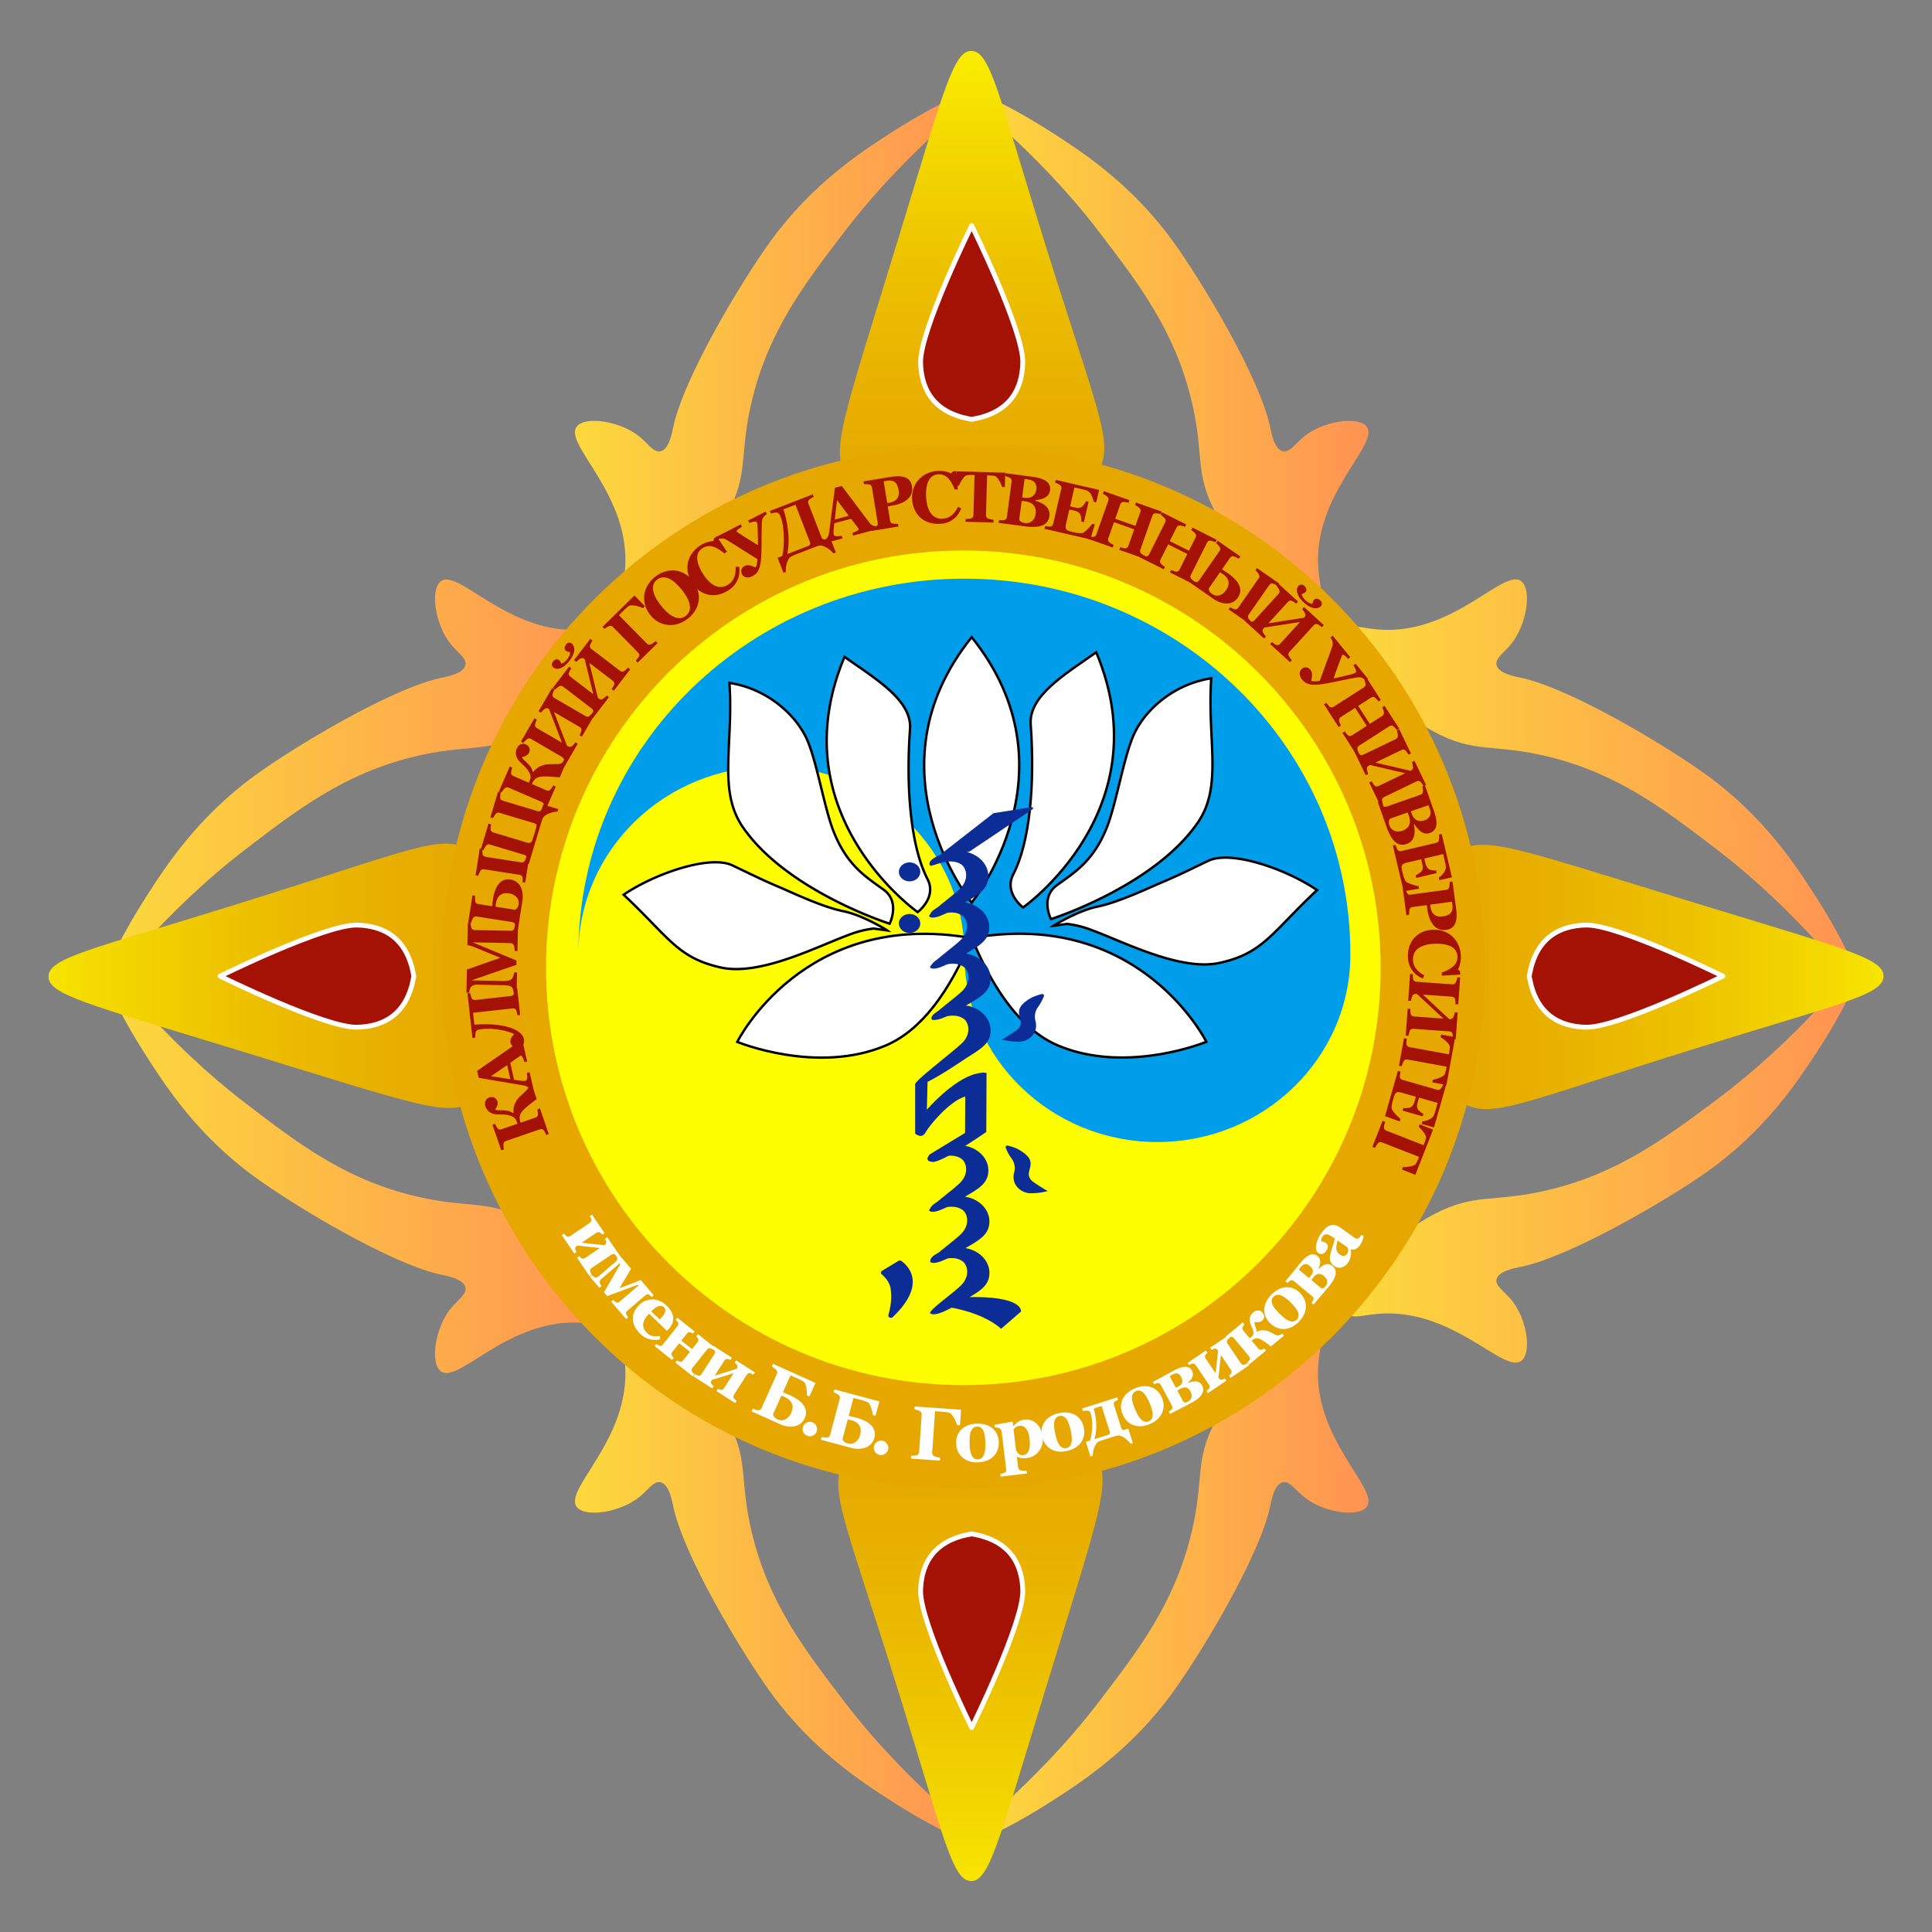 <svg xmlns="http://www.w3.org/2000/svg" width="800" height="800" fill="none"><rect width="100%" height="100%" fill="#808080" stroke="none"/><path d="M415.55 47.86c-2.35 3.2 24.9 20.68 52.7 57.03 16.42 21.46 30.99 40.51 38.02 69.12 5.64 22.94 1.1 30.36 10.37 47.52 12.41 23.02 36.7 39.59 42.33 35.42 2.2-1.62.56-5.7 0-12.1-2.76-31.35 25.97-52.36 19.87-59.61-3.57-4.25-17.84-2.25-25.92 4.32-3.56 2.9-5.85 6.63-8.64 6.05-3.54-.74-4.83-7.78-5.18-9.5-4.14-20.66-28.64-61.35-40.6-77.77-17.37-23.82-37.57-36.84-50.12-44.92-12.08-7.78-30.93-18.15-32.83-15.56z" fill="url(#paint0_linear_1_2)" transform="translate(-13.04 -8.73)"/><path d="M415.25 47.86c2.35 3.2-24.9 20.68-52.7 57.03-16.42 21.46-30.98 40.51-38.02 69.12-5.64 22.94-1.1 30.35-10.36 47.52-12.43 23.02-36.72 39.58-42.34 35.42-2.2-1.63-.57-5.7 0-12.1 2.77-31.36-25.97-52.36-19.87-59.61 3.57-4.25 17.84-2.25 25.92 4.32 3.56 2.9 5.84 6.62 8.64 6.05 3.54-.74 4.83-7.78 5.18-9.5 4.13-20.66 28.64-61.35 40.61-77.77 17.35-23.83 37.57-36.84 50.11-44.92 12.07-7.78 30.92-18.16 32.83-15.56z" fill="url(#paint1_linear_1_2)" transform="translate(-13.04 -8.73)"/><path d="M58.03 412.84c3.2 2.35 20.68-24.9 57.03-52.7 21.46-16.42 40.51-30.98 69.12-38.02 22.94-5.64 30.35-1.1 47.52-10.36 23.01-12.43 39.58-36.72 35.42-42.34-1.63-2.2-5.7-.57-12.1 0-31.36 2.76-52.36-25.97-59.61-19.87-4.25 3.57-2.26 17.84 4.32 25.92 2.9 3.56 6.62 5.85 6.05 8.64-.74 3.54-7.78 4.83-9.5 5.18-20.66 4.13-61.35 28.64-77.77 40.61-23.83 17.35-36.85 37.57-44.92 50.11-7.78 12.07-18.16 30.92-15.56 32.83z" fill="url(#paint2_linear_1_2)" transform="translate(-13.04 -8.73)"/><path d="M58.03 413.12c3.2-2.34 20.68 24.9 57.03 52.7 21.46 16.42 40.51 30.99 69.12 38.02 22.94 5.64 30.35 1.12 47.52 10.37 23.01 12.42 39.58 36.72 35.42 42.33-1.63 2.2-5.7.57-12.1 0-31.36-2.75-52.36 25.98-59.61 19.88-4.25-3.57-2.26-17.84 4.32-25.92 2.9-3.56 6.62-5.84 6.05-8.64-.74-3.55-7.78-4.83-9.5-5.19-20.66-4.13-61.35-28.63-77.77-40.6-23.83-17.35-36.85-37.57-44.92-50.12-7.78-12.07-18.16-30.92-15.56-32.83z" fill="url(#paint3_linear_1_2)" transform="translate(-13.04 -8.73)"/><path d="M415.25 770.22c2.35-3.2-24.9-20.68-52.7-57.02-16.42-21.47-30.98-40.52-38.02-69.12-5.64-22.94-1.1-30.36-10.36-47.52-12.43-23.02-36.72-39.6-42.34-35.43-2.2 1.63-.57 5.7 0 12.1 2.77 31.35-25.97 52.37-19.87 59.61 3.57 4.26 17.84 2.26 25.92-4.32 3.56-2.89 5.84-6.62 8.64-6.04 3.54.73 4.83 7.77 5.18 9.5 4.13 20.66 28.64 61.34 40.61 77.76 17.35 23.83 37.57 36.85 50.11 44.93 12.07 7.77 30.92 18.14 32.83 15.55z" fill="url(#paint4_linear_1_2)" transform="translate(-13.04 -8.73)"/><path d="M415.53 770.22c-2.34-3.2 24.91-20.68 52.7-57.02 16.42-21.47 30.99-40.52 38.02-69.12 5.64-22.94 1.1-30.36 10.37-47.52 12.42-23.02 36.72-39.6 42.33-35.43 2.2 1.63.57 5.7 0 12.1-2.76 31.35 25.98 52.37 19.88 59.61-3.57 4.26-17.84 2.26-25.92-4.32-3.56-2.89-5.84-6.62-8.64-6.04-3.55.73-4.83 7.77-5.19 9.5-4.13 20.66-28.63 61.34-40.6 77.76-17.35 23.83-37.57 36.85-50.12 44.93-12.07 7.77-30.92 18.14-32.83 15.55z" fill="url(#paint5_linear_1_2)" transform="translate(-13.04 -8.73)"/><path d="M780.48 413.07c-3.2-2.3-20.68 24.26-57.03 51.33-21.45 16-40.5 30.18-69.12 37.03-22.94 5.5-30.35 1.08-47.52 10.1-23.02 12.1-39.58 35.76-35.42 41.24 1.63 2.13 5.7.54 12.1 0 31.36-2.7 52.37 25.29 59.61 19.35 4.25-3.45 2.25-17.37-4.32-25.24-2.9-3.46-6.62-5.7-6.05-8.42.74-3.45 7.78-4.7 9.5-5.04 20.67-4.04 61.35-27.9 77.77-39.56 23.83-16.9 36.85-36.59 44.92-48.81 7.78-11.76 18.16-30.12 15.56-31.98z" fill="url(#paint6_linear_1_2)" transform="translate(-13.04 -8.73)"/><path d="M780.46 412.8c-3.2 2.33-20.68-24.92-57.03-52.71-21.46-16.42-40.5-30.98-69.12-38.02-22.93-5.64-30.36-1.1-47.52-10.37-23.01-12.42-39.58-36.72-35.42-42.33 1.62-2.2 5.7-.57 12.1 0 31.35 2.76 52.36-25.97 59.61-19.87 4.25 3.56 2.26 17.84-4.32 25.92-2.9 3.56-6.62 5.84-6.05 8.64.74 3.54 7.78 4.83 9.5 5.18 20.67 4.13 61.35 28.63 77.77 40.6 23.83 17.36 36.85 37.57 44.93 50.12 7.77 12.07 18.14 30.92 15.55 32.83z" fill="url(#paint7_linear_1_2)" transform="translate(-13.04 -8.73)"/><path d="M364.25 206.94c-7.7-11.23-3.05-21.7 20.74-99.36 19-62.1 22.9-77.76 30.24-77.76 7.77 0 11.23 17.66 29.37 76.04 23.76 76.42 30.49 86.89 22.47 99.36-17.75 27.57-84.4 28.66-102.82 1.72z" fill="url(#paint8_linear_1_2)" transform="translate(-13.04 -8.73)"/><path d="M210.24 464.1c-11.24 7.7-21.72 3.06-99.36-20.73-62.12-19-77.76-22.9-77.76-30.24 0-7.78 17.65-11.23 76.03-29.38 76.42-23.76 86.9-30.49 99.36-22.46 27.57 17.75 28.67 84.4 1.73 102.82z" fill="url(#paint9_linear_1_2)" transform="translate(-13.04 -8.73)"/><path d="M466.18 610.51c7.7 11.23 3.05 21.7-20.74 99.36-19 62.11-22.9 77.76-30.24 77.76-7.77 0-11.23-17.65-29.37-76.03-23.76-76.42-30.49-86.9-22.47-99.36 17.75-27.58 84.4-28.68 102.82-1.73z" fill="url(#paint10_linear_1_2)" transform="translate(-13.04 -8.73)"/><path d="M615.84 361.95c11.23-7.7 21.7-3.05 99.36 20.74 62.1 19 77.76 22.9 77.76 30.24 0 7.78-17.66 11.23-76.03 29.38-76.42 23.75-86.9 30.48-99.36 22.46-27.55-17.71-28.64-84.37-1.73-102.82z" fill="url(#paint11_linear_1_2)" transform="translate(-13.04 -8.73)"/><path d="M398.9 616.75c119.3 0 216-96.7 216-216s-96.7-216-216-216-216 96.7-216 216 96.7 216 216 216z" fill="#e5a700"/><path d="M398.9 573.55c95.43 0 172.8-77.37 172.8-172.8 0-95.44-77.37-172.8-172.8-172.8-95.44 0-172.8 77.36-172.8 172.8 0 95.43 77.36 172.8 172.8 172.8z" fill="#fffe00"/><path d="M479.25 472.9c-44.13 0-79.92-34.83-79.92-77.77s-35.79-77.76-79.92-77.76-79.92 34.82-79.92 77.76c0-85.89 71.57-155.52 159.84-155.52 88.28 0 159.84 69.63 159.84 155.52 0 42.94-35.79 77.76-79.92 77.76z" fill="#009deb"/><path d="M219.65 447.54l2.6 7.54-2.53 1.95c-.84.65-1.6 1.29-2.3 1.93-.5.46-.93.9-1.25 1.3a4 4 0 00-.98 2.8c.02.54.15 1.14.38 1.82l6.08-2.09c.32-.1.57-.27.78-.48.2-.23.32-.52.34-.9a9.27 9.27 0 00-.28-2.07l1.09-.37 3.64 10.63-1.08.37a15.3 15.3 0 00-.43-.98 5.2 5.2 0 00-.53-.92 1.2 1.2 0 00-.78-.5c-.3-.05-.6-.02-.94.1l-13.9 4.77c-.33.11-.58.26-.76.46-.19.19-.3.49-.34.9a11.86 11.86 0 00.18 2.17l-1.08.37-3.64-10.62 1.08-.37a9.25 9.25 0 001 1.82c.25.32.53.49.84.52.3.02.6-.02.89-.12l6.54-2.24-.31-.9a4.72 4.72 0 00-.55-1.1 2.6 2.6 0 00-1.03-.87 8.04 8.04 0 00-2.5-.82c-.78-.1-1.57-.15-2.35-.15a57.9 57.9 0 01-2.22-.07 5.85 5.85 0 01-2.23-.71 4.26 4.26 0 01-2-2.38 3.38 3.38 0 01-.04-2.44c.29-.7.8-1.17 1.53-1.42a2.7 2.7 0 012.11.03c.6.3 1.02.8 1.26 1.5.16.45.18.93.06 1.44-.11.5-.44 1.18-.98 2.01.38.18.9.28 1.58.28.66 0 1.24.01 1.75.04 1.04.04 1.85.16 2.45.33.59.18 1.12.44 1.58.78l.25-.09c-.1-1.41.1-2.67.59-3.8a9.6 9.6 0 012.16-3.04 110.65 110.65 0 002.5-2.38c.5-.5.8-.9.9-1.24.1-.34.14-.6.1-.8a13.04 13.04 0 00-.3-1.62z" fill="#a41206"/><path d="M215.78 428.5l2.51 11.05-1.11.25c-.16-.5-.38-1.08-.68-1.75-.32-.66-.58-.96-.8-.91-.07.01-.16.04-.25.08-.1.03-.21.1-.36.2l-3.8 2.69 1.59 7a55.72 55.72 0 003 .41c.58.06.99.08 1.24.07.24-.03.41-.05.5-.08.31-.06.52-.35.64-.86.1-.51.08-1.32-.07-2.42l1.11-.25 1.89 8.31-1.11.26c-.1-.31-.22-.66-.39-1.03a3.05 3.05 0 00-.55-.86 3.89 3.89 0 00-2.41-1.21l-8.8-1.49-9.72-1.66-.65-2.86a1428 1428 0 019.89-6.86c2.42-1.66 4.43-3.07 6.01-4.2.26-.2.49-.41.68-.66a3.18 3.18 0 00.6-1.97c0-.37-.03-.7-.07-.99zM210 441.03l-6.67 4.6 8 1.24z" fill="#a41206"/><path d="M197 427.36c-.1.28-.15.7-.18 1.25l-.07 1.06-1.13.13-2.05-18.43 1.13-.13a9.6 9.6 0 00.6 2.05c.16.35.39.58.67.67.29.1.59.13.9.1l14.58-1.63c.35-.03.64-.13.87-.28.22-.16.4-.42.52-.81.07-.24.12-.59.15-1.03.03-.45.04-.82.03-1.1l1.13-.13 1.24 11.2-1.13.12-.2-1.08c-.1-.47-.2-.8-.3-.98-.18-.34-.4-.56-.64-.67a1.77 1.77 0 00-.94-.1l-16.3 1.8.55 4.92a48.8 48.8 0 019.06.05c2.56.3 4.66.75 6.3 1.37 1.75.67 3.03 1.42 3.84 2.26a4.4 4.4 0 011.35 2.5c.07.66.04 1.2-.1 1.62-.13.43-.32.77-.56 1.02a2.1 2.1 0 01-.86.56c-.34.12-.65.2-.93.22-.93.1-1.67-.1-2.22-.62a2.96 2.96 0 01-.96-1.9c-.05-.52.06-1.05.36-1.58.29-.54.69-1.09 1.2-1.63a24.21 24.21 0 00-5.62-1.68 32.83 32.83 0 00-3.78-.46 24.07 24.07 0 00-4.11.13c-.64.07-1.16.19-1.57.35-.4.15-.68.44-.82.86z" fill="#a41206"/><path d="M214.5 382.54l-.22 11.26-1.15-.02c-.02-.33-.06-.74-.12-1.22a4.37 4.37 0 00-.2-1 1.55 1.55 0 00-.58-.79 1.82 1.82 0 00-.96-.25l-15.53-.31 18.12 7.51-.04 1.85a167.28 167.28 0 00-4.25 1.41l-14.38 4.97 12.64.25a12.4 12.4 0 002.77-.18c.63-.15 1.1-.4 1.4-.76.2-.24.41-.67.6-1.3a10 10 0 00.36-1.32l1.14.03-.18 8.93-1.14-.02c-.03-.25-.08-.64-.17-1.2a3.4 3.4 0 00-.51-1.37c-.27-.4-.72-.66-1.36-.81a14.2 14.2 0 00-2.78-.26l-10.3-.21a4.4 4.4 0 00-1.56.2 2.2 2.2 0 00-1 .69 2.9 2.9 0 00-.62 1.19c-.1.4-.16.82-.2 1.24l-1.14-.03.19-9.56 13.83-4.85-11.06-4.55a14.53 14.53 0 00-2.57-.7l.19-9.2 1.14.01a9.09 9.09 0 00.31 1.97c.12.39.31.65.59.78.27.12.57.19.9.2l14.72.29c.35 0 .65-.05.9-.16.24-.12.45-.37.63-.75.1-.2.18-.51.27-.95.08-.45.15-.8.18-1.03z" fill="#a41206"/><path d="M210.7 369.94c-1.49-.23-2.69 0-3.6.7-.92.7-1.5 1.85-1.75 3.45l-.09.76-.06.61 7.87 1.23c.39-.03.74-.25 1.05-.65.3-.41.5-.93.6-1.57a3.46 3.46 0 00-.8-2.96 5.14 5.14 0 00-3.22-1.57zm.68-5.74a5.53 5.53 0 014.3 3.22c.38.82.62 1.7.72 2.64.1.94.08 1.89-.07 2.85l-1.93 12.33-1.12-.17.05-1.13c.02-.48 0-.81-.05-1a1.36 1.36 0 00-.45-.82 1.92 1.92 0 00-.9-.34l-14.48-2.26a1.85 1.85 0 00-.89.05c-.26.08-.51.3-.73.64a12.36 12.36 0 00-.83 2l-1.13-.17 1.76-11.3 1.13.18a13.77 13.77 0 00.01 2.28c.07.39.23.66.48.83.25.17.54.28.85.33l5.66.88.19-1.47c.05-.54.12-1.07.2-1.57.19-1.23.48-2.37.86-3.42a9.28 9.28 0 011.44-2.68c.6-.74 1.3-1.28 2.1-1.63.8-.35 1.74-.44 2.83-.27zm7.81-9.67l-1.7 10.96-1.13-.18.06-1c.02-.4.01-.7-.03-.9a1.45 1.45 0 00-.45-.83 1.87 1.87 0 00-.88-.35l-14.56-2.27a1.8 1.8 0 00-.89.06c-.25.09-.5.3-.72.66-.16.23-.32.55-.48.96-.17.4-.29.72-.36.97l-1.13-.18 1.73-11.1 1.13.18a10.01 10.01 0 00.04 2.14c.07.38.23.66.48.83.25.16.53.27.85.32l14.55 2.27c.35.05.65.04.91-.05s.5-.3.72-.64a9.67 9.67 0 00.73-2.02z" fill="#a41206"/><path d="M224 341l-5.03 16.73-1.1-.33c.06-.24.14-.59.22-1.05.09-.47.12-.83.1-1.05a1.28 1.28 0 00-.33-.87c-.21-.2-.49-.36-.82-.46l-14.09-4.24c-.32-.1-.62-.12-.88-.07a1.5 1.5 0 00-.8.54 8.5 8.5 0 00-1.11 1.87l-1.1-.33 3.2-10.66 1.1.33a8.18 8.18 0 00-.21 1.97c.01.4.14.7.37.9.23.2.5.34.8.43l14.09 4.24c.38.11.77.1 1.17-.04.4-.15.7-.54.9-1.19.11-.4.24-.76.36-1.1a52.69 52.69 0 00.85-2.82l.38-1.38c.13-.45.12-.79-.03-1-.16-.24-.45-.42-.88-.55l-14.25-4.28c-.33-.1-.62-.12-.89-.07-.26.05-.53.24-.8.55-.19.21-.39.49-.6.84-.2.34-.36.63-.47.86l-1.1-.33 3.22-10.66 1.09.33a9.76 9.76 0 00-.26 2.13c.02.39.14.69.36.89.23.2.5.34.8.44l14.26 4.28c.5.15.9.1 1.24-.13.33-.25.59-.66.76-1.25l.4-1.32 6.28 1.89-.31 1.05a8.99 8.99 0 00-3.6.77c-1.25.53-2.05 1.12-2.41 1.77-.15.26-.31.64-.48 1.14l-.4 1.22z" fill="#a41206"/><path d="M234.94 314.59l-3.17 7.3-3.17-.25a33.63 33.63 0 00-3-.12c-.7 0-1.3.04-1.8.11-.52.07-1 .22-1.45.45-.43.22-.82.54-1.16.96a6.4 6.4 0 00-.95 1.6l5.9 2.56c.3.13.6.19.9.17.3-.03.59-.17.86-.43a9.15 9.15 0 001.2-1.72l1.04.46-4.47 10.3-1.05-.45c.09-.23.2-.57.34-1.02.14-.46.22-.8.23-1.03a1.3 1.3 0 00-.23-.9 1.97 1.97 0 00-.77-.56l-13.5-5.84a1.8 1.8 0 00-.86-.17c-.26.01-.55.16-.86.44-.23.2-.48.5-.75.89-.29.37-.48.65-.58.83l-1.04-.45 4.46-10.3 1.05.45a9.33 9.33 0 00-.48 2.02c-.03.4.05.72.26.95.2.21.45.38.74.5l6.34 2.76.38-.88c.16-.36.27-.75.34-1.18.06-.44 0-.88-.17-1.33a8.08 8.08 0 00-1.3-2.29 18.8 18.8 0 00-1.64-1.7 46.1 46.1 0 01-1.6-1.55 5.85 5.85 0 01-1.16-2.02 4.27 4.27 0 01.13-3.1c.4-.9.93-1.51 1.6-1.83a2.42 2.42 0 012.1-.03c.77.34 1.29.83 1.54 1.45a2.5 2.5 0 01-.09 1.96c-.18.43-.5.8-.92 1.1a7 7 0 01-2.08.83c.16.39.49.8.98 1.27.49.44.91.85 1.27 1.2a11.1 11.1 0 011.58 1.9c.32.53.53 1.08.65 1.64l.24.1a7.86 7.86 0 013-2.4 9.62 9.62 0 013.64-.8 99.71 99.71 0 003.45-.07c.7-.03 1.2-.13 1.5-.3.31-.2.51-.37.62-.52a13.11 13.11 0 00.86-1.42z" fill="#a41206"/><path d="M246.55 295.38l-5.6 9.63-1-.57.47-.97c.19-.43.3-.74.32-.93.05-.39.01-.7-.12-.93a1.88 1.88 0 00-.7-.65l-10.5-6.1 5.34 13.91a3 3 0 001.25.5c.25 0 .54-.12.86-.35.18-.13.42-.37.72-.7.29-.35.51-.63.67-.87l.99.58-5.58 9.6-1-.58c.12-.22.28-.54.47-.97.19-.44.3-.78.35-1a1.3 1.3 0 00-.13-.92 1.97 1.97 0 00-.7-.64l-12.7-7.4c-.3-.17-.58-.26-.85-.27a1.5 1.5 0 00-.9.34 9.84 9.84 0 00-1.52 1.56l-1-.58 5.61-9.63.99.57a9.36 9.36 0 00-.72 1.96c-.08.4-.03.72.15.97.18.24.4.43.68.6l10.28 5.97-5.33-13.91c-.44-.26-.79-.37-1.04-.35-.26.02-.54.14-.85.36a4.6 4.6 0 00-.81.73c-.28.3-.5.55-.67.76l-.98-.57 5.58-9.6.98.57a9.68 9.68 0 00-.74 2c-.08.4-.03.71.14.96.18.24.4.45.68.61l12.73 7.4c.3.18.59.27.87.29.27 0 .57-.1.9-.34a9.35 9.35 0 001.42-1.62z" fill="#a41206"/><path d="M260.95 277.14l-6.76 8.86-.91-.69.58-.9c.24-.4.39-.7.43-.89.1-.37.1-.69 0-.94-.11-.25-.31-.5-.6-.72l-9.66-7.37 3.55 14.47c.54.4.93.63 1.18.66.25.02.55-.06.9-.25a9.2 9.2 0 001.57-1.38l.91.7-6.74 8.82-.9-.7c.14-.2.33-.5.57-.9a5 5 0 00.47-.95c.11-.36.11-.67 0-.93a1.98 1.98 0 00-.62-.72l-11.69-8.93a1.8 1.8 0 00-.8-.37c-.26-.05-.57.02-.94.22-.27.15-.59.38-.94.68-.37.3-.62.53-.76.68l-.9-.7 6.76-8.86.9.7a9.39 9.39 0 00-.95 1.85c-.13.38-.12.7.03.98.14.26.34.48.59.67l9.45 7.22-3.55-14.47c-.4-.3-.73-.47-.98-.47-.26-.02-.55.06-.89.24-.28.14-.58.35-.9.62l-.75.68-.91-.7 6.74-8.82.9.7a9.74 9.74 0 00-.98 1.9c-.13.36-.12.68.02.95.14.27.34.5.6.7l11.7 8.93c.28.21.55.34.82.39.27.05.59-.03.95-.22a5 5 0 00.82-.65c.33-.3.6-.57.78-.78zm-24.14-10.65c.24.19.47.5.68.95.22.43.32.93.3 1.48a6.65 6.65 0 01-.42 2.07c-.26.72-.79 1.6-1.58 2.63a10.8 10.8 0 01-2.1 2.16c-.67.49-1.3.82-1.89.99-.57.16-1.08.2-1.53.12-.44-.1-.8-.24-1.06-.44-.4-.3-.62-.7-.67-1.16-.04-.46.1-.91.42-1.34.36-.46.76-.76 1.22-.9.45-.14.88-.06 1.27.24.22.17.43.42.62.77.19.33.32.57.39.74.46-.14.9-.37 1.33-.7a6.8 6.8 0 001.93-2.5c.23-.5.35-1 .36-1.54-.2-.03-.5-.1-.86-.2a2.6 2.6 0 01-.86-.37c-.39-.3-.57-.7-.56-1.18.02-.5.2-.96.53-1.4.33-.43.73-.68 1.18-.77.46-.08.89.04 1.3.35zm30.26-15.48l-.83.82c-.3-.17-.75-.35-1.33-.54a11.6 11.6 0 00-3.36-.64c-.5 0-.9.1-1.22.33a19.54 19.54 0 00-1.92 1.66l-2.12 2.09 11.5 11.7c.26.25.53.42.82.49.28.06.6.03.92-.11.2-.09.49-.26.86-.51.36-.26.73-.53 1.1-.82l.8.81-8.23 8.1-.8-.82.72-.87c.3-.37.48-.65.56-.84.15-.34.2-.65.12-.92a1.91 1.91 0 00-.51-.8l-10.28-10.46c-.23-.24-.48-.4-.74-.49-.26-.1-.59-.07-.98.08a12.37 12.37 0 00-1.86 1.11l-.8-.81 13.21-13zm12.04-14.79c1.39.09 2.74.46 4.04 1.12a12.35 12.35 0 015.7 6.82c.46 1.39.63 2.76.5 4.14-.13 1.43-.55 2.8-1.25 4.1a12.6 12.6 0 01-3.24 3.72 12.3 12.3 0 01-3.82 2.12c-1.37.46-2.75.65-4.14.55a10.16 10.16 0 01-4.02-1.11 10.75 10.75 0 01-3.5-2.9 11.86 11.86 0 01-2.23-4.14 10.74 10.74 0 01-.37-4.3 10.4 10.4 0 011.39-3.98 12.39 12.39 0 012.95-3.4c1.21-.99 2.5-1.7 3.89-2.16 1.38-.47 2.75-.66 4.1-.58zm6.43 13.97c-.22-.97-.6-1.96-1.16-2.95a22.4 22.4 0 00-2.17-3.16c-.76-.94-1.56-1.8-2.41-2.56-.85-.8-1.71-1.4-2.6-1.84a5.77 5.77 0 00-2.64-.61c-.88.02-1.73.35-2.53 1-1.38 1.12-1.9 2.62-1.56 4.5.34 1.89 1.47 4.02 3.4 6.4a22 22 0 002.54 2.69c.89.77 1.77 1.35 2.64 1.75.9.4 1.76.58 2.59.54a4.2 4.2 0 002.4-1.01 4.22 4.22 0 001.47-2.14 5.1 5.1 0 00.03-2.61z" fill="#a41206"/><path d="M301.5 244.5a12.3 12.3 0 01-3.98 1.7 9.76 9.76 0 01-7.85-1.55 11.65 11.65 0 01-3.12-3.3 11.74 11.74 0 01-1.72-4.2 10.26 10.26 0 011.84-8.16 12.18 12.18 0 018.72-4.99l.33-1.16 1.07-.7 4.22 6.31-1.08.7c-1.87-1.55-3.53-2.5-4.98-2.86a4.97 4.97 0 00-4.03.67 4.59 4.59 0 00-2.2 4.31c.06 1.88.89 4.04 2.47 6.5a16.2 16.2 0 002.7 3.29c.9.8 1.78 1.35 2.6 1.66a5.3 5.3 0 002.58.3 6.27 6.27 0 002.44-.96 6.21 6.21 0 002.46-2.91c.5-1.21.71-2.68.64-4.42l1.47-.05c.1.95.13 1.86.04 2.73a8.77 8.77 0 01-.61 2.47 9.65 9.65 0 01-4 4.62z" fill="#a41206"/><path d="M317.53 212.85a5.3 5.3 0 00-1.49 1.42c-.23.33-.37.7-.44 1.1-.06.4-.1.84-.13 1.33a194.1 194.1 0 00-.12 6.76c0 2.74-.04 4.75-.1 6.04a27.3 27.3 0 01-.4 4.08 9.4 9.4 0 01-.81 2.56 5.22 5.22 0 01-.99 1.4c-.37.37-.86.71-1.46 1.02-.98.5-1.87.66-2.67.47a2.5 2.5 0 01-1.9-3.16c.19-.66.63-1.16 1.31-1.52a3.06 3.06 0 011.9-.26c.7.1 1.58.4 2.62.9.3-.45.49-.98.59-1.6.1-.6.16-1.23.17-1.88-2.13-1.32-4.59-2.86-7.38-4.62a168.26 168.26 0 00-5.3-3.3c-.3-.16-.6-.3-.87-.42a3.15 3.15 0 00-1.15-.18 4.91 4.91 0 00-1.93.41l-.52-1.01 10.24-5.26.53 1.02c-.93.54-1.54.96-1.84 1.27-.3.3-.4.53-.33.67.05.1.16.2.3.3l.38.25a279.02 279.02 0 008.11 5.09c.01-1.44 0-2.63-.03-3.56l-.08-2.9a20.6 20.6 0 00-.13-2.06 3.34 3.34 0 00-.23-.92c-.13-.27-.48-.37-1.02-.3-.54.06-1.23.25-2.06.58l-.52-1.02 7.23-3.71zm17.81 11.53l-5.96-15.4-4.99 1.94c.97 2.8 1.62 5.88 1.95 9.2a32 32 0 01-.32 9.3l8.65-3.36c.37-.14.62-.35.73-.62.12-.28.1-.63-.06-1.06zm-5.6 5.11c-.41.16-.8.33-1.18.5-.38.15-.74.34-1.1.56-.66.42-1.19 1.27-1.6 2.56a9.57 9.57 0 00-.44 3.66l-1.02.4-2.4-6.2 1.92-.74c.53-2.32.73-5.1.62-8.37-.11-3.28-.56-5.94-1.35-7.99a3.88 3.88 0 00-.64-1.16c-.21-.25-.53-.4-.94-.47-.28-.04-.7 0-1.22.12-.52.1-.92.2-1.18.27l-.41-1.07 17.74-6.86.4 1.06a9.66 9.66 0 00-1.82 1.1c-.3.25-.46.53-.48.83-.02.3.03.6.14.9l5.36 13.82c.18.49.47.79.86.9.4.11.88.06 1.46-.16l1.28-.5 2.36 6.12-1.02.4a9.23 9.23 0 00-2.82-2.4c-1.19-.67-2.15-.95-2.88-.84-.3.04-.7.15-1.19.32l-1.2.44z" fill="#a41206"/><path d="M364.17 218.85l-10.93 2.94-.3-1.1c.5-.18 1.08-.43 1.73-.76.64-.33.94-.6.88-.83a1.32 1.32 0 00-.1-.24c-.03-.1-.1-.21-.21-.35l-2.83-3.7-6.93 1.86a53.28 53.28 0 00-.3 3.02c-.03.58-.04.99-.02 1.23.04.25.07.42.1.5.08.31.37.51.88.6.52.09 1.33.03 2.42-.16l.3 1.1-8.24 2.22-.3-1.1a8 8 0 001.01-.43c.38-.2.66-.39.84-.59.33-.33.58-.7.76-1.1.18-.4.3-.85.36-1.35l1.14-8.85c.4-2.95.82-6.21 1.29-9.78l2.83-.76c3.07 4.05 5.48 7.26 7.24 9.62 1.75 2.36 3.23 4.3 4.43 5.84.2.25.43.47.68.65a3.2 3.2 0 002 .53c.36-.02.69-.05.98-.11zm-12.72-5.29l-4.86-6.49-.92 8.05z" fill="#a41206"/><path d="M377.62 201.31a5.71 5.71 0 01-1.87 5.46 9.44 9.44 0 01-2.79 1.66c-1.07.42-2.3.74-3.68.97l-1.68.27.94 5.77c.06.35.17.64.34.88.18.23.46.4.85.49a11.41 11.41 0 002.1.09l.2 1.12-11.12 1.82-.19-1.13 1.1-.3c.45-.13.76-.25.93-.36.35-.21.57-.44.65-.68.08-.24.1-.56.03-.96l-2.36-14.47a2.03 2.03 0 00-.32-.84c-.16-.23-.44-.4-.85-.5a13.52 13.52 0 00-2.16-.15l-.2-1.12 11.33-1.86c2.65-.43 4.7-.33 6.15.3 1.45.63 2.31 1.8 2.6 3.54zm-5.52 1.66c-.25-1.54-.75-2.63-1.5-3.27-.74-.65-1.9-.85-3.5-.59l-1.2.2 1.48 9 .6-.1c1.58-.25 2.73-.81 3.43-1.67.7-.86.94-2.06.69-3.57zm17.15 13.93c-1.52.1-2.95-.06-4.31-.46a9.74 9.74 0 01-6.1-5.16 11.65 11.65 0 01-1.14-4.4c-.1-1.61.08-3.11.54-4.52a10.27 10.27 0 015.56-6.24 12.2 12.2 0 0110.05-.11l.86-.87 1.27-.08.63 7.56-1.29.09c-.88-2.26-1.87-3.9-2.96-4.92a4.97 4.97 0 00-3.85-1.37 4.59 4.59 0 00-4.02 2.7c-.85 1.67-1.18 3.96-.99 6.88.11 1.64.36 3.04.76 4.19.41 1.14.9 2.04 1.47 2.72a5.34 5.34 0 004.71 1.85 6.22 6.22 0 003.56-1.35c1.03-.81 1.93-2 2.7-3.56l1.31.68a12.4 12.4 0 01-1.28 2.4 9.1 9.1 0 01-1.74 1.87 9.62 9.62 0 01-5.74 2.1z" fill="#a41206"/><path d="M416.08 201.68l-1.13-.03c-.28-.9-.74-1.87-1.38-2.9-.64-1.03-1.24-1.6-1.8-1.7a19.46 19.46 0 00-2.34-.2l-.69-.02-.46 16.3c-.01.35.04.66.16.94.12.26.37.48.73.65.23.1.57.2 1.03.3.48.1.88.18 1.21.23l-.03 1.14-11.58-.33.03-1.14 1.2-.08c.51-.05.86-.1 1.05-.18.39-.14.65-.35.78-.6.14-.27.2-.58.22-.94l.46-16.44-.69-.02a19.6 19.6 0 00-2.34.08c-.57.06-1.2.6-1.9 1.59-.7 1-1.21 1.93-1.54 2.81l-1.13-.03.17-5.94 20.14.56z" fill="#a41206"/><path d="M432.96 209.46c.57.5 1 1.1 1.3 1.8.3.7.4 1.47.28 2.34a5.03 5.03 0 01-1.01 2.57 4.59 4.59 0 01-2.11 1.45c-.93.33-1.98.51-3.14.55a26.4 26.4 0 01-4.04-.25l-10.69-1.4.15-1.14 1.15.02c.46 0 .79-.02.98-.08.38-.1.65-.25.8-.47.17-.22.28-.52.33-.9l1.9-14.5a2.1 2.1 0 00-.04-.9c-.08-.24-.31-.47-.7-.7a5.39 5.39 0 00-1-.44c-.38-.14-.72-.26-1.01-.34l.14-1.13 11.18 1.46c2.82.37 4.8 1.03 5.94 1.96a3.8 3.8 0 011.42 3.67 3.78 3.78 0 01-2.04 2.99c-.52.3-1.13.53-1.82.7-.7.18-1.43.3-2.2.38l-.04.28c.75.17 1.5.45 2.28.81a8 8 0 012 1.27zm-3.85-6.8a3.6 3.6 0 00-.63-2.8c-.55-.72-1.47-1.17-2.76-1.34l-.72-.07-.76-.07-1 7.63.75.1c1.57.2 2.77 0 3.6-.63a4.02 4.02 0 001.52-2.83zm-.29 10a4.2 4.2 0 00-.84-3.46c-.75-.87-1.92-1.42-3.52-1.62a23.11 23.11 0 00-1.41-.13l-1 7.53c.05.36.28.7.7 1.02.42.3.96.49 1.6.58a3.67 3.67 0 002.96-.8 4.62 4.62 0 001.51-3.12z" fill="#a41206"/><path d="M453.93 208.02l-1.09-.25a7.8 7.8 0 00-.89-2.67 3.96 3.96 0 00-1.69-1.87 6.17 6.17 0 00-1.17-.39c-.5-.13-.91-.24-1.25-.31l-2.94-.68-1.8 7.82 2.08.48c.52.12 1.01.17 1.47.14.46-.02.9-.17 1.34-.44a6.84 6.84 0 001.7-2.34l1.08.25-1.95 8.45-1.08-.25c.03-.42 0-.95-.1-1.6a4.18 4.18 0 00-.37-1.41 2.45 2.45 0 00-.95-.96c-.4-.23-.88-.41-1.44-.54l-2.08-.48-1.35 5.84c-.14.6-.2 1.1-.2 1.48 0 .38.12.69.32.93.2.24.5.43.89.58a25.11 25.11 0 002.88.74 11.33 11.33 0 002.4.24c.38-.01.68-.09.89-.23a12.1 12.1 0 002.03-1.77c.8-.83 1.34-1.46 1.63-1.9l1.04.25-1.84 6.22-19-4.39.26-1.11 1.1.14c.48.04.82.05 1.02.02.4-.07.69-.2.86-.4a2 2 0 00.4-.86l3.3-14.29c.07-.34.08-.63.03-.88s-.26-.51-.61-.78a5.26 5.26 0 00-.97-.56c-.43-.2-.75-.34-.97-.42l.25-1.11 17.96 4.14z" fill="#a41206"/><path d="M474.08 231.42l-10.6-3.74.39-1.08 1.04.28c.45.11.77.17.97.15.39-.02.68-.11.89-.29.21-.18.38-.45.5-.8l2.38-6.76-8.37-2.95-2.33 6.6a1.9 1.9 0 00-.1.91c.05.3.21.58.49.83a9.26 9.26 0 001.8 1.07l-.39 1.08-10.6-3.74.39-1.08 1.04.27c.47.1.82.16 1.04.16.38 0 .67-.1.88-.3.22-.2.39-.47.5-.8l4.9-13.87c.11-.32.15-.62.1-.88-.03-.26-.2-.54-.5-.83a5.66 5.66 0 00-.93-.69c-.4-.25-.7-.42-.88-.5l.38-1.08 10.6 3.73-.38 1.08a9.4 9.4 0 00-2.06-.34c-.4 0-.7.1-.92.33-.2.22-.36.48-.46.77l-2.07 5.86 8.38 2.95 2.01-5.72c.12-.32.15-.61.11-.88a1.58 1.58 0 00-.51-.83c-.2-.2-.49-.41-.86-.65a7.92 7.92 0 00-.89-.52l.38-1.08 10.6 3.74-.38 1.07a9.77 9.77 0 00-2.11-.35c-.4 0-.7.1-.9.31a2.1 2.1 0 00-.48.78l-4.9 13.89c-.12.33-.16.63-.12.9.04.28.2.55.5.83.19.17.48.37.87.59.4.22.72.39.98.5z" fill="#a41206"/><path d="M494.51 242.07l-10.04-5.03.5-1.02 1 .4c.44.18.75.27.95.28.38.03.7-.03.92-.18.23-.16.43-.4.6-.73l3.2-6.4-7.93-3.98-3.14 6.26c-.15.3-.22.6-.22.89.02.3.14.6.38.88a9.12 9.12 0 001.65 1.28l-.5 1.02-10.05-5.03.5-1.02c.23.1.56.24 1 .4.46.16.8.26 1.02.28.38.05.68-.01.92-.18.24-.17.43-.42.6-.73l6.58-13.15c.15-.3.22-.6.21-.86 0-.26-.13-.56-.39-.88a11.84 11.84 0 00-1.64-1.42l.5-1.02 10.05 5.03-.51 1.02a9.42 9.42 0 00-2-.6c-.4-.05-.72.02-.96.22-.22.19-.4.43-.55.7l-2.78 5.56 7.94 3.97 2.71-5.42c.16-.3.23-.6.22-.86a1.58 1.58 0 00-.4-.89 5.39 5.39 0 00-.78-.75 6.8 6.8 0 00-.81-.63l.51-1.02 10.05 5.03-.51 1.02a9.37 9.37 0 00-2.05-.62c-.4-.05-.7.02-.94.2a2.1 2.1 0 00-.57.72l-6.6 13.16c-.15.32-.23.61-.22.89 0 .27.13.57.39.88a10 10 0 001.7 1.31z" fill="#a41206"/><path d="M507.73 244.31c.85-1.23 1.17-2.41.94-3.53-.23-1.13-1-2.16-2.33-3.08l-.64-.41-.52-.33-4.55 6.54c-.14.36-.1.77.13 1.22.23.45.62.86 1.15 1.23.96.66 1.96.86 3 .57a5.13 5.13 0 002.82-2.21zm4.86 3.13a5.52 5.52 0 01-4.77 2.46 8.4 8.4 0 01-2.7-.52 11 11 0 01-2.52-1.31l-10.23-7.11.65-.94 1 .55c.4.22.72.35.91.39.37.09.68.07.93-.05.25-.13.48-.34.7-.66l8.36-12.02c.19-.27.3-.54.34-.82.04-.27-.04-.59-.26-.94a6.03 6.03 0 00-.7-.88 13.1 13.1 0 00-.73-.74l.65-.94 9.38 6.52-.65.94a13.9 13.9 0 00-2.06-.99c-.38-.1-.7-.08-.96.07a2.1 2.1 0 00-.66.62l-3.27 4.7 1.24.8 1.32.87a18.4 18.4 0 012.7 2.27 9.3 9.3 0 011.78 2.47c.4.86.58 1.73.54 2.6a5 5 0 01-1 2.66zm5.27 11.23l-9.1-6.32.66-.93.86.5c.35.19.63.31.84.36.38.08.69.07.93-.05.25-.12.49-.33.7-.63l8.4-12.09c.2-.28.3-.55.33-.82.03-.26-.06-.57-.27-.93a5.36 5.36 0 00-.66-.85 8.15 8.15 0 00-.7-.75l.64-.93 9.22 6.4-.66.94a9.67 9.67 0 00-1.93-.9c-.38-.11-.7-.1-.96.06-.26.15-.48.36-.66.63l-8.4 12.07c-.2.29-.31.57-.35.84-.03.27.05.58.26.93a10.98 10.98 0 001.5 1.54z" fill="#a41206"/><path d="M534.17 274.2l-8.24-7.52.77-.84.85.65c.38.28.66.45.84.51.37.14.68.17.94.08.26-.08.52-.26.77-.54l8.19-8.97-14.73 2.27a3 3 0 00-.75 1.12c-.05.25 0 .56.16.92.1.2.27.49.54.85.27.35.5.63.7.84l-.77.84-8.2-7.48.77-.85c.18.16.47.38.85.66.39.28.7.46.9.55.35.14.66.17.93.07.28-.1.54-.28.77-.54l9.91-10.87c.23-.25.38-.5.45-.77.07-.25.02-.57-.14-.95a5.65 5.65 0 00-.6-1 8.6 8.6 0 00-.6-.82l.77-.84 8.23 7.51-.77.85a9.35 9.35 0 00-1.76-1.11c-.37-.17-.7-.19-.98-.06-.27.12-.51.3-.72.53l-8.02 8.79 14.73-2.28c.34-.37.53-.69.56-.94.03-.25-.02-.55-.17-.9-.12-.3-.3-.6-.54-.95l-.61-.81.77-.85 8.2 7.49-.77.84a9.87 9.87 0 00-1.8-1.15c-.36-.16-.68-.18-.96-.06-.28.12-.52.3-.74.53l-9.92 10.88c-.24.26-.4.52-.46.79-.07.26-.03.58.13.95.11.23.3.53.57.88.28.36.52.64.72.85zm12.71-23.12c-.2.22-.53.42-1 .6-.45.17-.95.23-1.5.17a6.65 6.65 0 01-2.03-.6c-.7-.33-1.52-.93-2.48-1.81a10.8 10.8 0 01-1.97-2.27 6.36 6.36 0 01-.81-1.98 3.28 3.28 0 010-1.53c.14-.44.32-.78.54-1.02.34-.37.74-.56 1.2-.57.48 0 .91.17 1.3.53.44.4.7.83.8 1.3.1.46-.02.88-.35 1.25-.19.2-.46.38-.82.54-.34.16-.6.27-.77.33.1.47.3.93.58 1.38a6.8 6.8 0 002.33 2.14c.47.27.97.44 1.5.5.05-.2.14-.49.27-.85s.28-.64.45-.82c.33-.36.73-.5 1.22-.45.49.06.93.28 1.34.65.4.37.62.78.66 1.24.05.46-.1.89-.46 1.27zm18.69 30.74c-.16-.18-.41-.4-.75-.64a4.3 4.3 0 00-.95-.53 2.78 2.78 0 00-1.17-.19c-.4.02-.84.07-1.32.15-1.74.3-3.95.73-6.64 1.3-2.68.56-4.65.95-5.92 1.17-1.65.29-3 .44-4.08.46a9.4 9.4 0 01-2.67-.26 5.25 5.25 0 01-1.59-.67c-.43-.29-.86-.7-1.3-1.21a3.85 3.85 0 01-1-2.52 2.5 2.5 0 012.69-2.52c.67.05 1.26.37 1.75.97.39.47.6 1.07.65 1.8.05.7-.05 1.62-.32 2.75.5.19 1.05.27 1.67.24.62-.03 1.25-.1 1.88-.23.85-2.35 1.84-5.08 2.98-8.18a155.5 155.5 0 002.1-5.87 3.49 3.49 0 00.18-2.11 4.94 4.94 0 00-.81-1.8l.88-.72 7.29 8.92-.88.72a9.6 9.6 0 00-1.63-1.53c-.36-.22-.6-.28-.73-.17a.94.94 0 00-.24.36l-.15.4a276.36 276.36 0 00-3.28 9c1.41-.29 2.57-.55 3.47-.77l2.83-.68c.9-.22 1.56-.41 1.98-.56.43-.16.71-.3.85-.42.24-.19.26-.54.08-1.06a8.38 8.38 0 00-1-1.9l.89-.72 5.14 6.3z" fill="#a41206"/><path d="M561.93 312.93l-6.07-9.44.96-.62.65.85c.29.38.51.62.67.72.32.23.61.33.89.32.27-.02.57-.12.88-.33l6.02-3.86-4.8-7.46-5.88 3.78c-.28.18-.49.4-.64.66-.14.26-.18.58-.12.94a9.4 9.4 0 00.76 1.94l-.96.62-6.06-9.43.96-.62c.14.2.35.48.65.85.3.37.55.63.73.76.3.23.6.33.88.31.3-.03.59-.14.88-.33l12.36-7.94c.29-.18.5-.4.62-.62.13-.23.17-.55.11-.96a8.71 8.71 0 00-.7-2.06l.97-.62 6.07 9.44-.96.62a9.6 9.6 0 00-1.42-1.53c-.31-.25-.62-.35-.93-.3-.3.04-.57.15-.83.32l-5.22 3.36 4.8 7.45 5.09-3.27c.29-.19.5-.4.62-.63.13-.23.17-.56.1-.97a5.34 5.34 0 00-.27-1.04 7.97 7.97 0 00-.38-.96l.96-.61 6.07 9.43-.96.62a9.67 9.67 0 00-1.45-1.57c-.3-.25-.6-.35-.9-.3-.3.03-.59.14-.86.32l-12.37 7.95c-.3.19-.5.4-.64.64s-.18.56-.12.96a11.22 11.22 0 00.8 2z" fill="#a41206"/><path d="M571.8 334.05l-4.84-10.04 1.03-.5.54.93c.25.4.45.66.6.79.28.26.56.4.83.42.28.02.59-.05.92-.21l10.94-5.27-14.5-3.4c-.61.3-.98.55-1.12.76-.14.22-.2.52-.2.92a9.82 9.82 0 00.53 2.03l-1.03.5-4.82-10.01 1.03-.5.55.93c.26.4.47.68.63.84.27.27.55.4.83.42.3 0 .6-.07.92-.22l13.26-6.38c.3-.15.54-.33.7-.54.15-.21.23-.52.22-.94 0-.31-.06-.7-.18-1.15-.1-.46-.18-.79-.26-.98l1.03-.5 4.84 10.05-1.03.5a9.26 9.26 0 00-1.22-1.7c-.28-.29-.58-.43-.89-.42-.3.02-.58.09-.86.23l-10.72 5.15 14.5 3.4c.46-.23.75-.45.87-.67.13-.22.2-.52.19-.9 0-.31-.05-.67-.15-1.08-.1-.4-.18-.73-.26-.98l1.03-.5 4.81 10-1.03.5a9.87 9.87 0 00-1.24-1.74c-.28-.28-.56-.42-.87-.41-.3 0-.6.07-.88.21l-13.27 6.39c-.32.15-.56.34-.72.56-.17.22-.24.53-.23.94a11.34 11.34 0 00.54 2.08z" fill="#a41206"/><path d="M585.53 346.18c-.2.72-.54 1.38-1.03 1.96a4.3 4.3 0 01-1.95 1.3c-1 .36-1.9.44-2.75.26a4.57 4.57 0 01-2.23-1.22 10.22 10.22 0 01-1.9-2.55 25.51 25.51 0 01-1.6-3.71l-3.56-10.15 1.07-.38.5 1.03c.2.41.38.7.51.84.26.3.52.46.78.5.28.05.6.01.95-.11l13.77-4.84c.33-.11.59-.26.77-.44.19-.18.3-.49.33-.93.01-.33 0-.7-.06-1.1a15 15 0 00-.16-1.05l1.08-.38 3.72 10.62c.94 2.67 1.25 4.72.93 6.17a3.8 3.8 0 01-2.62 2.91c-.67.23-1.3.3-1.9.22a4.15 4.15 0 01-1.69-.7 6.9 6.9 0 01-1.45-1.3c-.46-.53-.9-1.13-1.32-1.79l-.26.1c.17.74.28 1.54.3 2.4a8.3 8.3 0 01-.23 2.34zm4.32-6.5a3.6 3.6 0 002.21-1.81c.4-.82.38-1.84-.05-3.06a63.3 63.3 0 00-.55-1.38l-7.24 2.53.25.72c.52 1.49 1.25 2.46 2.19 2.93.94.46 2 .48 3.19.07zm-9.04 4.25c1.36-.47 2.26-1.24 2.7-2.3.44-1.07.4-2.36-.13-3.87-.06-.18-.16-.4-.28-.7-.1-.28-.19-.48-.25-.62l-7.14 2.51c-.31.2-.51.56-.6 1.08a3.5 3.5 0 00.2 1.69 3.66 3.66 0 002.04 2.27 4.6 4.6 0 003.46-.06z" fill="#a41206"/><path d="M596.05 364.47l-.26-1.08a7.8 7.8 0 002-1.98 4 4 0 00.93-2.34c0-.3-.06-.7-.17-1.22l-.27-1.26-.7-2.94-7.8 1.84.49 2.09c.12.52.3.98.52 1.38.22.4.55.73.99 1 .27.17.7.3 1.3.38.61.1 1.13.13 1.55.1l.26 1.09-8.44 1.99-.26-1.08c.39-.16.85-.42 1.4-.8.55-.37.91-.69 1.1-.95.26-.4.4-.82.43-1.28.03-.46-.02-.97-.15-1.53l-.5-2.08-5.82 1.38c-.61.14-1.09.3-1.43.47a1.5 1.5 0 00-.69.7 2.1 2.1 0 00-.13 1.06c.05.43.15 1 .32 1.71l.3 1.2a11.1 11.1 0 00.85 2.27c.17.32.37.55.6.68.57.35 1.4.7 2.48 1.04 1.1.34 1.9.55 2.42.62l.25 1.04-6.4 1.1-4.47-18.97 1.1-.27c.09.27.21.62.38 1.06.16.44.3.75.43.92.23.33.48.53.74.6a2 2 0 00.94-.03l14.27-3.37c.34-.08.61-.2.8-.36.2-.15.35-.45.44-.9a11.1 11.1 0 00.01-2.17l1.12-.26 4.23 17.94z" fill="#a41206"/><path d="M598.9 385.03c-1.17.15-2.2.05-3.11-.32a5.72 5.72 0 01-2.3-1.7 9.42 9.42 0 01-1.58-2.83 17.6 17.6 0 01-.87-3.71l-.23-1.69-5.79.79c-.35.04-.64.15-.89.3-.23.18-.4.46-.5.85a11.4 11.4 0 00-.14 2.1l-1.14.15-1.51-11.16 1.13-.15.27 1.1c.12.45.23.77.33.94.2.36.43.58.67.67.24.1.56.11.95.06l14.53-1.96c.34-.05.63-.15.85-.3.24-.15.41-.43.52-.84a13.72 13.72 0 00.21-2.16l1.14-.15 1.53 11.37c.36 2.66.2 4.7-.47 6.14-.66 1.43-1.86 2.26-3.6 2.5zm-1.51-5.56c1.55-.21 2.65-.68 3.31-1.41.67-.72.9-1.88.68-3.48l-.16-1.2-9.04 1.22.08.6c.21 1.6.74 2.75 1.58 3.48.84.73 2.03 1 3.55.79zM583 396.25a12.3 12.3 0 01.57-4.3 9.74 9.74 0 015.33-5.97c1.33-.6 2.81-.94 4.43-1 1.61-.06 3.11.16 4.5.66a10.28 10.28 0 016.08 5.73 12.2 12.2 0 01-.16 10.05l.84.88.05 1.27-7.58.43-.05-1.3c2.29-.81 3.95-1.76 5-2.82a4.97 4.97 0 001.48-3.81 4.59 4.59 0 00-2.6-4.1c-1.64-.89-3.92-1.28-6.84-1.17-1.65.06-3.05.28-4.21.65a8.74 8.74 0 00-2.76 1.4 5.25 5.25 0 00-1.56 2.06 6.26 6.26 0 00-.42 2.58 6.22 6.22 0 001.25 3.6 10.33 10.33 0 003.48 2.8l-.71 1.29c-.87-.39-1.66-.84-2.37-1.35-.7-.5-1.3-1.1-1.81-1.79a9.63 9.63 0 01-1.94-5.79z" fill="#a41206"/><path d="M582.07 428.83l.8-11.12 1.13.08.01 1.08c.02.47.06.8.12.97.12.38.3.64.52.79.23.15.54.24.9.27l12.12.87-10.9-10.15a3.01 3.01 0 00-1.35.1c-.22.11-.43.35-.62.7-.1.2-.21.51-.33.94-.11.44-.19.8-.23 1.07l-1.14-.08.8-11.07 1.14.08v1.07c.03.48.08.83.14 1.05.1.36.27.62.52.77.25.16.55.25.9.28l14.67 1.05c.34.02.63-.02.88-.13.24-.1.46-.34.66-.7.15-.28.29-.64.42-1.09.14-.45.23-.78.26-.98l1.14.08-.8 11.12-1.14-.08a9.83 9.83 0 00-.21-2.07c-.1-.4-.3-.66-.56-.8a2.21 2.21 0 00-.87-.24l-11.86-.85 10.9 10.15c.5.03.87-.01 1.08-.15.23-.13.43-.36.61-.69a4 4 0 00.41-1.01c.12-.4.2-.72.26-.98l1.14.08-.8 11.08-1.13-.08a10.52 10.52 0 00-.22-2.13c-.1-.38-.28-.65-.54-.8a2.1 2.1 0 00-.88-.25l-14.68-1.05c-.35-.02-.65.02-.9.13-.26.1-.48.34-.67.7-.12.23-.23.56-.34.99-.11.44-.18.8-.22 1.08z" fill="#a41206"/><path d="M593.1 448.2l.2-1.12c.93-.13 1.95-.44 3.08-.92 1.11-.47 1.76-.98 1.94-1.52a21.03 21.03 0 00.57-2.28l.12-.68-16.04-2.93a2.2 2.2 0 00-.95.01c-.29.08-.54.29-.76.63-.12.2-.28.53-.46.97-.17.45-.3.84-.4 1.16l-1.13-.2 2.09-11.4 1.12.2-.1 1.2c-.03.51-.03.87.02 1.07.08.4.24.69.48.86.23.17.53.29.89.35l16.18 2.97.12-.68a18.94 18.94 0 00.28-2.33c.02-.57-.4-1.28-1.28-2.13a12.93 12.93 0 00-2.55-1.94l.2-1.1 5.85 1.06-3.62 19.81z" fill="#a41206"/><path d="M588.68 465.4l.3-1.07a7.8 7.8 0 002.72-.75 3.95 3.95 0 001.94-1.6c.15-.26.3-.64.45-1.14.16-.5.29-.9.38-1.24l.83-2.9-7.72-2.2-.59 2.06c-.14.52-.22 1-.22 1.46 0 .46.13.91.38 1.36.15.28.47.6.96.97.48.38.91.66 1.3.84l-.31 1.07-8.34-2.37.3-1.07c.42.05.95.05 1.6-.02a4.2 4.2 0 001.43-.3c.43-.2.76-.5 1-.9.26-.38.46-.85.62-1.4l.59-2.06-5.77-1.64a6.36 6.36 0 00-1.47-.28c-.37 0-.69.08-.95.28a2.1 2.1 0 00-.62.85c-.18.4-.36.95-.56 1.66-.1.32-.2.72-.33 1.18a11.42 11.42 0 00-.36 2.4c0 .37.06.67.19.89.33.58.89 1.29 1.67 2.12.78.83 1.39 1.4 1.8 1.72l-.29 1.03-6.12-2.16 5.34-18.75 1.1.31-.2 1.1c-.06.47-.09.81-.07 1.02.05.4.17.7.36.88.2.19.48.33.84.43l14.1 4.02a2 2 0 00.88.08c.25-.04.52-.23.82-.57.18-.22.38-.53.6-.94.22-.42.37-.73.47-.95l1.1.31-5.05 17.72z" fill="#a41206"/><path d="M580.52 484.3l.41-1.04c.94.04 2-.07 3.2-.32 1.18-.25 1.92-.62 2.2-1.12a19 19 0 00.99-2.13l.25-.64-15.18-5.96a2.18 2.18 0 00-.94-.16c-.3.02-.58.18-.86.46-.16.18-.37.47-.64.87l-.62 1.06-1.06-.41 4.23-10.8 1.06.43-.32 1.14c-.13.5-.2.86-.2 1.06.02.41.11.73.31.94.2.21.47.39.8.52l15.32 6 .25-.63a18.95 18.95 0 00.72-2.24c.14-.55-.15-1.33-.85-2.33-.7-.99-1.41-1.79-2.13-2.4l.42-1.04 5.53 2.17-7.35 18.75z" fill="#a41206"/><path d="M244.09 528.4l-5.15-7.62.93-.63.44.48c.19.18.39.32.6.42.25.12.49.16.71.13.23-.04.51-.17.84-.39l5.95-4.01-9.38-1.02-.04.02c-.3.2-.52.4-.65.61-.12.2-.17.44-.14.72.01.18.07.4.16.62.1.24.22.47.34.7l-.92.62-5.15-7.63.92-.62a9.18 9.18 0 001 1.06c.27.2.53.3.8.26.26-.03.54-.15.86-.36l7.93-5.35c.3-.2.5-.42.63-.66.14-.25.17-.53.08-.85a3.6 3.6 0 00-.29-.69l-.32-.62.92-.62 5.14 7.62-.92.63a6.27 6.27 0 00-.48-.5 2.28 2.28 0 00-.56-.4c-.25-.13-.5-.16-.76-.11-.25.06-.52.18-.8.37l-5.94 4.01 9.38 1.02.04-.02c.3-.2.5-.41.63-.61s.19-.44.16-.72a1.78 1.78 0 00-.21-.7l-.3-.61.93-.63 5.15 7.63-.92.62a5.09 5.09 0 00-1-1.06 1.1 1.1 0 00-.78-.26 1.9 1.9 0 00-.88.36l-7.93 5.35c-.3.2-.53.43-.67.67-.13.25-.14.53-.04.84a5.5 5.5 0 00.61 1.31z" fill="#fff"/><path d="M259.25 546.19l-6.17-7.22.84-.72.56.53c.2.17.38.3.55.4.3.18.57.24.82.18.27-.06.54-.22.83-.46l7.7-6.59-.29-.34-12.64 4.73-1.35-1.59 6.76-11.62-.31-.36-7.34 6.28a3 3 0 00-.79.93c-.13.3-.15.6-.06.9.06.22.16.45.28.67.13.23.27.45.43.66l-.85.72-3.95-4.62.84-.72.51.5c.19.17.37.31.53.4a1 1 0 00.87.1c.32-.09.67-.3 1.06-.64l6.84-5.85c.3-.25.5-.51.59-.78.1-.27.1-.56 0-.85a2.66 2.66 0 00-.32-.74l-.37-.6.85-.71 5.64 6.59-4.8 8.06 6.9-2.62c.38-.14.74-.31 1.1-.5.36-.2.6-.33.68-.4l5.53 6.47-.84.72a5 5 0 00-1.1-.94 1.1 1.1 0 00-.81-.17c-.27.05-.54.2-.84.45l-7.26 6.21c-.28.24-.47.49-.59.75-.1.25-.08.53.06.83a5.65 5.65 0 00.75 1.24z" fill="#fff"/><path d="M273.4 554.54c-.66.17-1.35.27-2.07.29a8.13 8.13 0 01-2.13-.23 8.46 8.46 0 01-4.02-2.23 10.7 10.7 0 01-2.37-3.15 6.94 6.94 0 01-.15-6.03 9.55 9.55 0 011.84-2.66 7.93 7.93 0 015.38-2.45c.99-.05 2.02.13 3.08.53a8.95 8.95 0 013 1.96 10 10 0 012.16 2.78c.42.88.64 1.75.65 2.6.01.81-.15 1.6-.51 2.35a7.62 7.62 0 01-1.42 2.04l-.68.72-7.4-7.1c-1.44 1.5-2.24 2.91-2.41 4.25-.18 1.33.37 2.6 1.62 3.8a4.46 4.46 0 002.39 1.22c.91.14 1.84.11 2.78-.1zm-.2-8.17c.42-.44.82-.91 1.22-1.41.4-.5.68-.96.85-1.35.2-.47.28-.89.23-1.27a1.7 1.7 0 00-.56-1.04c-.56-.54-1.28-.69-2.16-.44-.88.25-1.93.97-3.14 2.18z" fill="#fff"/><path d="M286.85 569.93l-7.22-5.74.7-.86.56.31c.23.12.46.2.7.22.27.04.5.01.7-.09.22-.1.44-.3.69-.62l2.7-3.4-4.43-3.53-2.71 3.4a2.3 2.3 0 00-.43.79c-.06.24-.05.49.05.74a4.3 4.3 0 00.81 1.1l-.69.87-7.21-5.74.68-.86.64.4c.24.14.44.24.62.3.32.12.6.12.84.02.24-.11.48-.3.71-.6l5.93-7.45c.22-.28.35-.56.4-.83.06-.27 0-.54-.18-.82a3.53 3.53 0 00-.48-.57l-.5-.5.7-.86 7.2 5.74-.68.86a6.5 6.5 0 00-.61-.33c-.18-.1-.4-.16-.65-.2a1.13 1.13 0 00-.75.11c-.22.14-.44.34-.65.6l-2.17 2.73 4.44 3.52 2.17-2.73c.21-.26.35-.5.42-.75.08-.24.07-.5-.04-.77-.08-.2-.2-.4-.37-.6-.16-.2-.3-.36-.44-.5l.7-.87 7.2 5.74-.68.86a5.03 5.03 0 00-1.26-.7 1.1 1.1 0 00-.82-.02c-.25.1-.5.3-.73.6l-5.92 7.45c-.23.29-.37.57-.44.84-.04.27.03.54.21.8a5.62 5.62 0 00.98 1.07z" fill="#fff"/><path d="M304.43 580.98l-7.74-4.95.6-.94.59.26c.24.1.48.14.72.15.28.01.51-.04.7-.17.2-.12.4-.35.62-.68l3.86-6.04-9 2.78-.03.04c-.2.3-.32.58-.36.82-.03.23.02.47.16.71.09.17.22.34.4.5.19.18.38.35.58.5l-.6.95-7.74-4.96.6-.93.68.34c.24.11.46.19.65.24.33.08.61.05.84-.08.23-.13.44-.35.64-.67l5.15-8.05c.2-.3.3-.59.32-.86a1 1 0 00-.26-.8 3.56 3.56 0 00-.54-.52l-.54-.45.6-.93 7.73 4.95-.6.94c-.22-.1-.43-.2-.64-.27a2.47 2.47 0 00-.67-.14 1.1 1.1 0 00-.73.2c-.21.15-.4.37-.59.65l-3.86 6.04 9-2.78.03-.04c.2-.3.3-.58.34-.81.04-.24 0-.48-.14-.72-.1-.2-.26-.39-.47-.56l-.5-.45.59-.94 7.74 4.96-.6.93-.68-.34c-.19-.09-.4-.16-.64-.24a1.1 1.1 0 00-.83.07c-.23.13-.46.36-.66.68l-5.15 8.05c-.2.3-.31.6-.35.88-.02.27.08.54.3.78a5.72 5.72 0 001.08.97zm23.21 3.97c.64-1.43.72-2.7.25-3.81-.47-1.12-1.46-2.02-2.98-2.7a20.84 20.84 0 00-1.34-.54l-3.4 7.55c-.07.4.05.8.37 1.23.34.42.81.76 1.42 1.04 1.1.5 2.17.5 3.2.03a5.26 5.26 0 002.48-2.8zm5.57 2.26a5.66 5.66 0 01-1.82 2.32c-.77.57-1.63.94-2.6 1.1-.93.15-1.88.15-2.86-.01a11.3 11.3 0 01-2.85-.87l-11.84-5.31.49-1.08 1.12.36c.47.15.8.22 1.02.23.39.02.7-.06.93-.23.24-.17.43-.44.6-.8l6.23-13.9c.15-.31.2-.61.2-.9 0-.29-.16-.6-.45-.91a13.07 13.07 0 00-1.78-1.38l.49-1.09 17.58 7.9-2.53 5.63-1.07-.48a13.2 13.2 0 00-.27-3.55c-.23-1.11-.58-1.8-1.02-2.1a18.34 18.34 0 00-2.15-1.16l-3.29-1.48-3.15 7.02 1.43.6a23.99 23.99 0 014.75 2.43 9.62 9.62 0 012.27 2.19 5.21 5.21 0 01.58 5.48zm4.96 5.55a2.84 2.84 0 01-1.54 1.67c-.76.35-1.51.4-2.28.13a2.97 2.97 0 01-.3-5.5c.76-.36 1.53-.4 2.3-.12.76.27 1.32.78 1.68 1.54.36.77.4 1.53.14 2.28zm18.01 1.29c.4-1.51.29-2.78-.36-3.8-.64-1.04-1.76-1.77-3.37-2.2l-.74-.16-.67-.15-2.14 8c-.02.4.17.79.55 1.15.4.36.92.63 1.57.8 1.17.31 2.22.15 3.15-.48a5.26 5.26 0 002.01-3.16zm5.87 1.34a5.65 5.65 0 01-1.44 2.58 6.02 6.02 0 01-2.38 1.5c-.9.3-1.84.45-2.83.45-.98 0-1.96-.13-2.95-.4l-12.54-3.35.31-1.15c.3.05.68.1 1.16.19.49.06.84.08 1.04.05.4-.04.69-.17.9-.37.2-.21.35-.5.45-.89l3.94-14.71c.09-.34.1-.64.04-.92-.05-.29-.25-.56-.58-.83a13.16 13.16 0 00-1.98-1.08l.3-1.15 18.63 4.98-1.6 5.97-1.13-.3a13.2 13.2 0 00-.84-3.47c-.4-1.06-.86-1.7-1.35-1.9a15.2 15.2 0 00-2.3-.81l-3.48-.93-2 7.43a146.38 146.38 0 003.12.74c1.3.35 2.46.77 3.47 1.26a9.64 9.64 0 012.6 1.8 5.22 5.22 0 011.44 5.32zm5.74 4.68a2.83 2.83 0 01-1.26 1.89c-.69.47-1.43.64-2.23.49a2.96 2.96 0 01-1.94-1.24 2.87 2.87 0 01-.48-2.22 2.8 2.8 0 011.24-1.9c.7-.49 1.45-.65 2.26-.5.8.14 1.43.56 1.9 1.26.48.7.65 1.43.5 2.22zm29.72-9.87l-1.2-.09c-.09-.35-.25-.82-.5-1.41a12.2 12.2 0 00-1.82-3.06 2.2 2.2 0 00-1.1-.72 20.89 20.89 0 00-2.62-.35l-3.08-.22-1.2 17.04c-.02.38.04.7.18.98.15.26.39.48.72.64.2.1.54.2.99.32l1.4.3-.08 1.18-12-.84.09-1.18 1.18-.04c.49-.03.84-.08 1.03-.15.38-.11.65-.3.8-.54a2 2 0 00.29-.96l1.06-15.23c.03-.34-.02-.64-.13-.9-.1-.28-.35-.52-.73-.72a13.03 13.03 0 00-2.15-.69l.08-1.18 19.24 1.35zm13.65 1.41a6.97 6.97 0 011.77 2.48c.41.97.63 2.02.65 3.15a8.64 8.64 0 01-.53 3.2 6.8 6.8 0 01-1.65 2.6 8.18 8.18 0 01-2.84 1.8 11 11 0 01-3.8.7c-1.23.02-2.37-.14-3.43-.47a8.04 8.04 0 01-2.78-1.54 7.28 7.28 0 01-1.88-2.48 8.2 8.2 0 01-.73-3.35 7.36 7.36 0 014.96-7.53 10.9 10.9 0 013.69-.66 10.6 10.6 0 013.75.52 8 8 0 012.82 1.58zm-3.69 10.63a8.6 8.6 0 00.45-2.08 21.17 21.17 0 00-.1-5.27 9.02 9.02 0 00-.5-2.15 3.58 3.58 0 00-1.04-1.49 2.42 2.42 0 00-1.64-.51c-.72.01-1.3.22-1.72.63-.42.4-.74.92-.96 1.55-.2.59-.34 1.27-.4 2.05a29.13 29.13 0 00.09 5.17c.08.72.27 1.45.56 2.17.24.62.59 1.11 1.03 1.47.45.36 1 .53 1.67.52a2.5 2.5 0 001.56-.54 3.4 3.4 0 001-1.52z" fill="#fff"/><path d="M431.74 595.1a7.78 7.78 0 01-1.48 5.72 7.11 7.11 0 01-5.12 2.93c-.96.11-1.76.1-2.39-.02a5.35 5.35 0 01-1.58-.53h-.12l.5 4.25c.05.36.16.66.35.9.19.24.43.4.73.5a10.97 10.97 0 002.46.18l.13 1.11-10.9 1.3-.14-1.1a13.57 13.57 0 001.78-.51c.3-.15.5-.37.58-.65.09-.28.11-.6.07-.93l-1.85-15.46a2.36 2.36 0 00-.35-.84 1.74 1.74 0 00-.67-.6 2.6 2.6 0 00-.84-.22 5.85 5.85 0 00-1-.06l-.13-1.1 7.3-1.28.26.17.2 1.68.12.01a7.54 7.54 0 012.02-1.83 5.84 5.84 0 012.35-.85 6.08 6.08 0 015.2 1.62c1.4 1.33 2.23 3.2 2.52 5.6zm-5.42.7c-.09-.75-.23-1.46-.42-2.14a6.14 6.14 0 00-.82-1.78c-.33-.51-.75-.9-1.24-1.17a2.72 2.72 0 00-1.69-.29 3.09 3.09 0 00-2.45 1.54l1.03 8.56a4.53 4.53 0 001.04 1.44 2.6 2.6 0 002.02.57c1-.12 1.73-.75 2.2-1.89.47-1.15.58-2.76.33-4.84z" fill="#fff"/><path d="M445.29 585.95a6.98 6.98 0 012.21 2.09 8.63 8.63 0 011.36 6.21c-.17 1.05-.54 2-1.12 2.86a8.17 8.17 0 01-2.44 2.32c-1 .63-2.19 1.1-3.59 1.4-1.2.27-2.36.34-3.45.22a8.03 8.03 0 01-3.04-.98 7.27 7.27 0 01-2.31-2.06 8.18 8.18 0 01-1.37-3.15 7.38 7.38 0 013.41-8.34c1-.62 2.16-1.08 3.48-1.37 1.4-.3 2.65-.37 3.79-.21 1.14.14 2.16.48 3.07 1zm-1.56 11.13c.1-.6.1-1.31.03-2.13a21.05 21.05 0 00-1.1-5.14c-.3-.87-.6-1.54-.91-2.02a3.48 3.48 0 00-1.32-1.25 2.41 2.41 0 00-1.7-.19c-.7.16-1.23.47-1.57.95a3.91 3.91 0 00-.64 1.71c-.09.61-.08 1.3 0 2.09a29.16 29.16 0 001.09 5.06c.22.69.54 1.36.97 2.01.36.57.79.98 1.3 1.25.5.26 1.08.32 1.73.18a2.5 2.5 0 001.43-.83c.35-.43.58-1 .69-1.69z" fill="#fff"/><path d="M451.34 596.51c.54-1.58.83-3.5.89-5.75a17 17 0 00-.53-5.28c-.15-.46-.32-.8-.5-.99a1.3 1.3 0 00-.76-.36 3.54 3.54 0 00-.98.02c-.45.05-.8.1-1.07.15l-.34-1.06 14.6-4.64.34 1.06a5.24 5.24 0 00-1.3.65c-.25.18-.4.4-.47.68-.05.26-.02.58.1.94l2.86 9c.16.52.35.86.56 1.04.22.17.64.15 1.28-.05l1.17-.38 1.9 5.98-.93.3c-.24-.3-.52-.62-.85-1a9.43 9.43 0 00-3.06-2.19 2.97 2.97 0 00-1.77-.14 71.77 71.77 0 00-2.32.67l-2.67.86a53.48 53.48 0 00-2.3.79c-.54.22-.98.6-1.33 1.14a7.55 7.55 0 00-.84 1.74 9.9 9.9 0 00-.42 1.8l-.13 1.3-.93.3-1.91-6.03zm1.84-.58l5.44-1.73c.5-.15.8-.33.92-.53.11-.2.11-.5-.02-.89l-3.36-10.58-3.29 1.04c.6 1.98.96 4.11 1.05 6.4.1 2.3-.15 4.39-.74 6.29z" fill="#fff"/><path d="M476.77 574.43c.97.35 1.82.9 2.56 1.64a8.33 8.33 0 011.79 2.68c.43 1.04.67 2.1.7 3.17a6.9 6.9 0 01-.58 3.02 8.18 8.18 0 01-1.96 2.73c-.86.8-1.95 1.49-3.27 2.05-1.14.48-2.26.76-3.36.84a8.04 8.04 0 01-3.16-.4 7.27 7.27 0 01-2.66-1.6 8.2 8.2 0 01-1.93-2.83 8.49 8.49 0 01-.73-3.21 7.33 7.33 0 012.55-5.62c.86-.8 1.92-1.46 3.17-1.99 1.3-.55 2.53-.86 3.68-.91a8 8 0 013.2.43zm.53 11.22a8.64 8.64 0 00-.36-2.1 20.99 20.99 0 00-2.04-4.84 9.36 9.36 0 00-1.26-1.82 3.66 3.66 0 00-1.53-.99 2.41 2.41 0 00-1.71.13c-.66.29-1.12.7-1.37 1.23a3.9 3.9 0 00-.3 1.8 8 8 0 00.38 2.05 29.45 29.45 0 002 4.77 8.6 8.6 0 001.33 1.8c.46.49.96.81 1.5.98a2.5 2.5 0 001.74-.14c.56-.24.98-.6 1.25-1.08.27-.48.39-1.08.37-1.79z" fill="#fff"/><path d="M492.87 576.04a2.84 2.84 0 00-1.59-1.43c-.67-.23-1.47-.1-2.4.4-.37.19-.65.35-.85.48-.2.12-.36.23-.52.3l2.28 4.28c.2.36.45.58.78.65.33.07.74-.03 1.24-.3.52-.27.9-.6 1.17-.95.27-.36.42-.74.46-1.14.04-.39 0-.76-.1-1.13-.1-.38-.26-.77-.47-1.16zm4.89-2.32c.36.67.5 1.33.45 1.98a3.94 3.94 0 01-.68 1.84c-.43.63-.96 1.2-1.6 1.71-.63.5-1.42 1-2.37 1.51a295.3 295.3 0 01-5.26 2.76c-1.25.63-2.5 1.29-3.79 1.97l-.52-.98c.22-.13.43-.28.64-.42.2-.16.38-.31.51-.45.24-.25.35-.5.35-.77 0-.26-.1-.56-.27-.89l-4.49-8.4a1.86 1.86 0 00-.6-.7c-.22-.17-.5-.22-.82-.17a5.2 5.2 0 00-.72.21l-.65.27-.52-.98c1.87-1 3.48-1.87 4.83-2.62s2.69-1.48 4-2.18c.75-.4 1.5-.73 2.23-.99a7.44 7.44 0 012.06-.46 3.5 3.5 0 011.72.3c.53.24.95.65 1.26 1.24.48.88.56 1.74.26 2.58-.3.82-.91 1.6-1.83 2.33l.1.2c.55-.2 1.1-.37 1.66-.48a4.8 4.8 0 011.57-.12c.52.06 1 .22 1.41.49.42.27.78.67 1.07 1.22zm-8.74-3.68a2.72 2.72 0 00-.8-.98 1.78 1.78 0 00-.86-.37c-.31-.04-.63 0-.95.09a4.86 4.86 0 00-1.44.7l-.63.38 2.56 4.79 1.08-.58a3.6 3.6 0 001.11-.85c.27-.32.43-.65.47-1a2.4 2.4 0 00-.08-1.02 5.58 5.58 0 00-.46-1.16zm28.14-4.64l-7.61 5.15-.62-.92.47-.45c.18-.18.32-.38.42-.6.12-.25.16-.49.12-.7a2.17 2.17 0 00-.38-.85l-4.01-5.94-1.02 9.37.03.04c.2.3.4.52.6.66.2.12.45.16.72.14.19-.02.4-.07.63-.17.23-.1.46-.22.69-.34l.62.92-7.61 5.15-.63-.92c.2-.16.4-.32.6-.5.19-.17.34-.34.46-.5.2-.27.3-.53.27-.8a1.96 1.96 0 00-.36-.85l-5.35-7.92c-.2-.3-.42-.5-.67-.63a1.03 1.03 0 00-.84-.08c-.26.08-.5.18-.69.28l-.62.33-.62-.92 7.61-5.14.62.92a7.7 7.7 0 00-.5.48c-.14.15-.27.34-.39.56-.13.25-.17.5-.11.76.06.25.18.52.37.8l4.01 5.93 1.02-9.37-.03-.04c-.2-.3-.4-.51-.61-.63-.2-.13-.44-.19-.72-.16-.22.01-.45.09-.7.21l-.61.3-.62-.93 7.61-5.14.63.92c-.25.18-.44.35-.6.49-.14.13-.3.3-.46.5-.2.24-.28.5-.26.78.02.27.14.56.35.88l5.35 7.92c.2.3.43.52.67.66.25.13.53.15.84.04a5.5 5.5 0 001.31-.6z" fill="#fff"/><path d="M531.67 553.04l-5.44 4.52a28.5 28.5 0 00-3.53-2.57 4.77 4.77 0 00-2.22-.8c-.66-.05-1.4.25-2.22.9l2.61 3.14c.23.28.46.47.68.58.23.12.48.15.74.1a4.52 4.52 0 001.25-.56l.71.85-7.12 5.92-.71-.85.54-.55c.17-.2.31-.38.42-.54.17-.3.24-.57.18-.83s-.2-.53-.44-.82l-6.12-7.36a1.87 1.87 0 00-.73-.56 1.03 1.03 0 00-.84 0 13.19 13.19 0 00-1.25.74l-.7-.85 7.11-5.92.72.86c-.17.18-.32.35-.45.53-.13.16-.25.36-.34.6-.1.25-.12.5-.04.76.09.25.24.5.45.76l2.55 3.06.54-.44c.38-.32.66-.62.83-.91.17-.3.23-.6.2-.93a6.17 6.17 0 00-.36-1.48c-.16-.44-.34-.86-.52-1.27a9.4 9.4 0 01-.48-1.32 5.5 5.5 0 01-.2-1.52c0-.55.12-1.06.36-1.52.23-.47.6-.91 1.09-1.32.4-.35.8-.57 1.2-.68a2.4 2.4 0 011.04-.12c.34.04.64.14.9.3.25.16.48.36.68.6.52.62.74 1.23.66 1.84a2.2 2.2 0 01-.8 1.48c-.4.33-.9.53-1.48.59-.57.06-1.12.04-1.65-.05-.09.25-.09.55.01.88.1.32.2.66.33 1.02l.36 1.12c.11.36.15.73.1 1.13a5.24 5.24 0 012.86-.71c.98.03 1.9.27 2.76.72a286.04 286.04 0 012.3 1.17c.42.2.78.29 1.1.24.3-.05.5-.12.64-.2l.53-.28.48-.3z" fill="#fff"/><path d="M532.63 533.01a6.95 6.95 0 012.98.54c.97.4 1.86 1 2.66 1.8a8.6 8.6 0 011.86 2.65 7 7 0 01.62 3 8.15 8.15 0 01-.77 3.27 10.95 10.95 0 01-2.23 3.12 10.6 10.6 0 01-2.78 2.06c-.97.49-2 .77-3.06.84a7.23 7.23 0 01-3.06-.46 8.15 8.15 0 01-2.85-1.88 7.34 7.34 0 01-1.7-8.83 10.9 10.9 0 012.17-3.04c1-1 2-1.75 3.04-2.24a8 8 0 013.12-.83zm4.76 10.15a8.58 8.58 0 00-1.13-1.8 20.86 20.86 0 00-3.73-3.69 8.97 8.97 0 00-1.85-1.19 3.57 3.57 0 00-1.79-.33 2.4 2.4 0 00-1.52.77 2.48 2.48 0 00-.8 1.65c-.02.58.12 1.17.4 1.78.26.55.64 1.13 1.14 1.74a29.35 29.35 0 003.66 3.63c.56.45 1.2.84 1.9 1.16.62.27 1.2.38 1.77.33a2.5 2.5 0 001.55-.8c.43-.43.67-.92.74-1.46a3.41 3.41 0 00-.34-1.79z" fill="#fff"/><path d="M548.09 528.24a2.85 2.85 0 00-2.01-.72c-.72.03-1.42.46-2.1 1.27l-.6.77c-.13.2-.25.36-.36.49l3.74 3.1c.31.26.63.37.97.32.32-.06.67-.31 1.03-.75.38-.45.62-.9.73-1.33.12-.44.11-.85 0-1.23a3.1 3.1 0 00-.53-1.02 5.48 5.48 0 00-.87-.9zm3.67-4c.58.48.97 1.04 1.17 1.66.18.62.2 1.28.06 1.97a8.02 8.02 0 01-.84 2.2c-.4.7-.94 1.47-1.63 2.3a297.1 297.1 0 01-3.85 4.56c-.92 1.06-1.84 2.14-2.77 3.26l-.85-.71.43-.64c.13-.22.24-.43.3-.6.13-.33.14-.61.04-.85-.1-.25-.3-.49-.59-.73l-7.36-6.11a1.87 1.87 0 00-.81-.43 1.03 1.03 0 00-.83.17c-.23.15-.43.3-.59.46l-.5.5-.86-.72a412.4 412.4 0 003.5-4.26c.97-1.21 1.93-2.4 2.89-3.54.54-.66 1.1-1.25 1.7-1.76a7.48 7.48 0 011.73-1.21 3.6 3.6 0 011.72-.38 2.7 2.7 0 011.64.67 3.1 3.1 0 011.22 2.3 5.5 5.5 0 01-.82 2.87l.18.15c.42-.4.88-.76 1.35-1.08.47-.33.95-.57 1.42-.7.5-.15 1-.18 1.5-.09.49.1.97.34 1.45.73zm-9.52-.11c-.4-.33-.77-.54-1.12-.61-.35-.1-.66-.1-.93-.03-.31.09-.6.24-.85.45a4.85 4.85 0 00-1.08 1.2l-.44.59 4.2 3.48.78-.95c.35-.41.58-.82.71-1.21.13-.4.15-.76.05-1.1a2.36 2.36 0 00-.45-.92 5.2 5.2 0 00-.87-.9zm22.45-12.23c-.1.48-.25 1.02-.46 1.61a7 7 0 01-.89 1.74 5.37 5.37 0 01-2 1.96c-.65.27-1.31.3-2 .09l-.06.07c.1.48.15.92.17 1.33a6.89 6.89 0 01-1.35 4.22 4.56 4.56 0 01-2.56 1.9c-1.04.3-2.04.12-2.98-.53a4.5 4.5 0 01-1.23-1.17 4.07 4.07 0 01-.65-2.66c.05-.46.14-.93.26-1.43.24-.94.57-2.04 1-3.3.42-1.26.68-2.2.78-2.85l-1.2-.83c-.21-.14-.5-.32-.87-.52-.36-.2-.7-.33-1.01-.38a2 2 0 00-1.06.09c-.35.13-.67.4-.95.8-.25.37-.41.72-.47 1.04-.07.32-.1.58-.1.8.19.1.5.2.92.32.42.12.79.29 1.1.5.15.1.3.26.47.49.16.21.25.44.28.67.04.3.02.61-.06.92-.07.3-.27.69-.6 1.18-.49.7-1.02 1.12-1.6 1.25-.6.13-1.16 0-1.7-.37a2.1 2.1 0 01-.88-1.41c-.12-.64-.12-1.3.01-2a12.03 12.03 0 011.77-4.28c.55-.8 1.1-1.52 1.67-2.13a6.28 6.28 0 011.85-1.42 3.8 3.8 0 012.12-.36c.77.07 1.6.41 2.5 1.02.94.65 2.05 1.44 3.31 2.37 1.28.92 2.12 1.53 2.53 1.8.38.26.71.41 1 .45.3.04.58-.03.85-.19.17-.1.36-.29.58-.58.23-.3.42-.58.6-.83zm-10.82 1.77c-.16.57-.3 1.16-.4 1.77a6.5 6.5 0 00-.13 1.57c.02.47.16.92.4 1.34.24.43.61.8 1.1 1.14.66.45 1.23.63 1.72.54.5-.1.9-.37 1.2-.8.31-.47.48-.9.5-1.33.01-.43-.04-.85-.16-1.27z" fill="#fff"/><path d="M402.35 263.83c-44.28 55.17 0 109.93 0 109.93s44.3-54.76 0-109.93z" stroke-miterlimit="10" fill="#fff" stroke="#000" stroke-linecap="round"/><path d="M453.92 270.08c-12.85 9.1-27.98 17.97-27.13 29.85 1.8 25.48-.46 49.06-7.23 62.14-3.98 7.69 4.07 13.7 4.07 13.7s57.66-40.45 30.29-105.69z" stroke-miterlimit="10" fill="#fff" stroke="#000" stroke-linecap="round"/><path d="M501.55 280.87c-15.55 2.36-27.9 13.25-32.47 24.25-3.94 9.5-6.91 27.65-10.66 37.26-5.63 14.28-13.6 18.95-20.74 24.14-7.12 5.18-2.5 14.07-2.5 14.07s42.6-13.54 60.8-39.96c10.46-15.2 3.85-34 5.57-59.76zm-1.17 75.55c-9.26 4.41-12.33 6.05-20.45 9.44-4.03 1.73-16.88 7.78-25.27 9.5-7.58 1.52-16.37 6.73-18.14 7.78-.12.06-.23.13-.33.2l5.7-.77a41.4 41.4 0 0110.08 2.53c13.47 4.93 36.86 17.18 53.1 13.6 18.03-3.97 21.46-12.46 40.3-30.13-13-8.85-35.67-16.59-45-12.15zm-116.33 7.56c-6.75-13.09-9.03-36.67-7.23-62.15.87-11.88-14.29-20.74-27.13-29.84-27.37 65.23 30.29 105.69 30.29 105.69s8.05-6.02 4.07-13.7z" stroke-miterlimit="10" fill="#fff" stroke="#000" stroke-linecap="round"/><path d="M365.91 368.42c-7.12-5.19-15.1-9.86-20.74-24.13-3.78-9.61-6.73-27.77-10.66-37.27-4.56-11-16.91-21.88-32.47-24.25 1.72 25.77-4.9 44.55 5.57 59.76 18.2 26.43 60.77 39.96 60.77 39.96s4.53-8.98-2.47-14.07zm1.5 16.85c-.1-.08-.2-.15-.32-.2-1.78-1.1-10.56-6.3-18.15-7.82-8.39-1.68-21.24-7.78-25.27-9.5-8.11-3.41-11.19-5.04-20.43-9.43-9.25-4.4-31.97 3.29-45.01 12.16 18.84 17.69 22.3 26.18 40.3 30.15 16.24 3.57 39.63-8.64 53.12-13.6a40.98 40.98 0 0110.1-2.53zm34.99 3.17c9.24 22.23 20.9 38.18 35.63 44.44 28.51 12.1 61.5-1.49 61.5-1.49s-27.49-55.32-97.13-42.95z" stroke-miterlimit="10" fill="#fff" stroke="#000" stroke-linecap="round"/><path d="M305.28 431.43s32.97 13.6 61.5 1.48c14.68-6.25 26.38-22.2 35.62-44.44-69.65-12.36-97.12 42.96-97.12 42.96z" stroke-miterlimit="10" fill="#fff" stroke="#000" stroke-linecap="round"/><path d="M365.2 526.23l6.78-4.1a1.16 1.16 0 011.26 0c2.51 1.8 10.91 9.45-3.57 23.25-.73.7-2.06.08-1.8-.86 1.18-4.5 1.38-7.26.94-10.74-.34-2.85-2.48-5.07-3.75-6.15a.87.87 0 01-.29-.74.85.85 0 01.43-.66zm11.44-161.28c2.45 0 4.43-1.75 4.43-3.92s-1.98-3.92-4.43-3.92c-2.45 0-4.43 1.75-4.43 3.92s1.98 3.92 4.43 3.92zm0 21.35c2.45 0 4.43-1.75 4.43-3.92s-1.98-3.92-4.43-3.92c-2.45 0-4.43 1.75-4.43 3.92s1.98 3.92 4.43 3.92zm10.79-30.91l23.84-18.58c.08-.06.17-.1.26-.11l15.63-2.48c.55-.09.86.54.41.86L401.6 352.5a.59.59 0 01-.17.08l-13.48 3.63c-.55.14-.93-.48-.5-.81z" fill="#0c2d96"/><path d="M409.27 362.8c0 5.8-4.68 7.95-11.11 11.77-2.87 1.73-11.1 6.91-13.35 4.98-1.17-1 10.52-9.02 13.15-12.02 3.45-3.93 2.04-8.26.07-9.59-5.02-3.36-12.3 1.26-12.9.46-1.94-2.5 6.5-6.05 11.71-6.05 6.82.01 12.43 4.67 12.43 10.46z" fill="#0c2d96"/><path d="M409.64 383.94c0 5.8-4.68 7.94-11.11 11.76-2.87 1.73-11.1 6.91-13.34 4.99-1.18-1 10.51-9.02 13.14-12.02 3.45-3.93 2.05-8.27.08-9.58-5.02-3.36-12.3 1.24-12.9.45-1.94-2.5 6.49-6.04 11.7-6.04 6.87-.04 12.43 4.65 12.43 10.44z" fill="#0c2d96"/><path d="M410.18 405.15c0 5.8-4.67 7.94-11.1 11.75-2.88 1.73-11.1 6.92-13.35 4.99-1.17-1 10.52-9.05 13.17-12.02 3.45-3.92 2.05-8.27.08-9.58-5.01-3.36-12.3 1.24-12.9.46-1.94-2.5 6.49-6.05 11.7-6.05 6.84 0 12.4 4.66 12.4 10.45z" fill="#0c2d96"/><path d="M410.18 426.67c0 5.79-4.54 7.87-10.76 11.94-2.74 1.8-18.22 12.46-20.47 10.54-1.17-1 17.28-14.76 19.92-17.77 3.46-3.92 2.05-8.25.09-9.58-5.02-3.35-12.3 1.26-12.91.47-1.93-2.5 6.49-6.05 11.7-6.05 6.87-.08 12.43 4.62 12.43 10.45zm4.63 3.78s.68-.21 5.47-3.39c5.67-3.73-1-6.82 3.07-11.15a14.81 14.81 0 015.92-3.67c.7-.26 1.41-.47 2.14-.62a.7.7 0 01.87.86 20 20 0 01-2.45 4.51 6.66 6.66 0 00-1.07 5.71c1.38 5.25-2.94 8.54-6.59 8.64a27.2 27.2 0 01-7.35-.89z" fill="#0c2d96"/><path d="M378.95 449.13v20.26s2.7 2.48 4.32-.5c1.61-2.96 10.06-13.07 16.41-14.84l-.07 15.06-14.55 8.84s-2.88 2.76 1.03 3.18c3.92.43 22.31-12.4 22.31-12.4l.11-24.4s-1-.52-4.32.28c-9.61 2.34-20.39 14.89-20.39 14.89l.32-13.37z" fill="#0c2d96"/><path d="M409.27 484.62c0 5.8-4.68 7.94-11.11 11.76-2.87 1.73-11.1 6.92-13.35 4.99-1.17-1 10.52-9.02 13.15-12.03 3.45-3.92 2.04-8.26.07-9.58-5.02-3.35-12.3 1.25-12.9.47-1.93-2.5 6.5-6.05 11.71-6.05 6.85 0 12.43 4.66 12.43 10.44z" fill="#0c2d96"/><path d="M409.7 505.78c0 5.8-4.68 7.94-11.11 11.76-2.87 1.73-11.1 6.92-13.35 4.99-1.18-1 10.51-9.02 13.15-12.03 3.45-3.92 2.05-8.26.08-9.58-5.02-3.36-12.3 1.24-12.91.46-1.94-2.5 6.49-6.05 11.7-6.05 6.87-.03 12.44 4.67 12.44 10.45z" fill="#0c2d96"/><path d="M409.7 527.06c0 5.78-4.68 7.94-11.11 11.75-2.87 1.73-11.1 6.92-13.35 4.99-1.18-1 10.51-9.02 13.15-12.03 3.45-3.92 2.05-8.26.08-9.58-5.02-3.35-12.3 1.25-12.91.47-1.94-2.5 6.49-6.05 11.7-6.05 6.87-.03 12.44 4.66 12.44 10.45zm24.19-33.86s-.67-.22-5.47-3.38c-5.67-3.74 1.01-6.84-3.07-11.17a14.89 14.89 0 00-5.91-3.67c-.7-.25-1.42-.46-2.15-.62a.7.7 0 00-.86.86 19.9 19.9 0 002.45 4.51 6.65 6.65 0 011.07 5.72c-1.38 5.24 2.94 8.53 6.59 8.64a27.1 27.1 0 007.35-.9" fill="#0c2d96"/><path d="M390.92 540.97s15.06 1.65 23.63 9.26c7.62-6.65 8.22-7.14 8.22-7.14s1.36-6.71-23.1-5.97c-1.54.04-8.75 3.85-8.75 3.85z" fill="#0c2d96"/><path d="M402.35 93.41s-21.53 43.63-21.15 56.84c.52 17.87 13.22 21.27 17.16 22.54.52.16 4 .86 4 .86s3.45-.7 3.99-.86c3.94-1.27 16.64-4.67 17.16-22.54.38-13.21-21.16-56.84-21.16-56.84zm0 621.96s21.54-43.62 21.16-56.82c-.52-17.87-13.22-21.28-17.16-22.54-.52-.18-4-.87-4-.87s-3.45.7-3.99.87c-3.94 1.26-16.64 4.67-17.16 22.54-.38 13.2 21.15 56.82 21.15 56.82zM713.44 404.2s-43.62-21.54-56.83-21.15c-17.87.52-21.28 13.22-22.54 17.16-.16.52-.86 4-.86 4s.7 3.45.86 3.99c1.26 3.94 4.67 16.64 22.54 17.15 13.21.4 56.83-21.15 56.83-21.15zm-622.31 0s43.62 21.54 56.83 21.15c17.87-.51 21.28-13.21 22.54-17.15.16-.52.86-4 .86-4s-.7-3.45-.86-3.99c-1.26-3.94-4.67-16.64-22.54-17.16-13.21-.39-56.83 21.15-56.83 21.15z" fill="#a41206" stroke="#fff" stroke-width="2" stroke-linecap="round" stroke-linejoin="round"/><defs id="defs295"><linearGradient id="paint0_linear_1_2" x1="435.46" y1="143.05" x2="599.75" y2="143.05" gradientUnits="userSpaceOnUse" gradientTransform="translate(-20.06 9.47)"><stop stop-color="#FCD93C" id="stop208"/><stop offset="1" stop-color="#FF9353" id="stop210"/></linearGradient><linearGradient id="paint1_linear_1_2" x1="271.17" y1="143.05" x2="435.46" y2="143.05" gradientUnits="userSpaceOnUse" gradientTransform="translate(-20.06 9.47)"><stop stop-color="#FCD93C" id="stop213"/><stop offset="1" stop-color="#FF9353" id="stop215"/></linearGradient><linearGradient id="paint2_linear_1_2" x1="77.69" y1="321.37" x2="287.82" y2="321.37" gradientUnits="userSpaceOnUse" gradientTransform="translate(-20.06 9.47)"><stop stop-color="#FCD93C" id="stop218"/><stop offset="1" stop-color="#FF9353" id="stop220"/></linearGradient><linearGradient id="paint3_linear_1_2" x1="77.69" y1="485.66" x2="287.82" y2="485.66" gradientUnits="userSpaceOnUse" gradientTransform="translate(-20.06 9.47)"><stop stop-color="#FCD93C" id="stop223"/><stop offset="1" stop-color="#FF9353" id="stop225"/></linearGradient><linearGradient id="paint4_linear_1_2" x1="271.17" y1="656.08" x2="435.46" y2="656.08" gradientUnits="userSpaceOnUse" gradientTransform="translate(-20.06 9.47)"><stop stop-color="#FCD93C" id="stop228"/><stop offset="1" stop-color="#FF9353" id="stop230"/></linearGradient><linearGradient id="paint5_linear_1_2" x1="435.46" y1="656.08" x2="599.75" y2="656.08" gradientUnits="userSpaceOnUse" gradientTransform="translate(-20.06 9.47)"><stop stop-color="#FCD93C" id="stop233"/><stop offset="1" stop-color="#FF9353" id="stop235"/></linearGradient><linearGradient id="paint6_linear_1_2" x1="590.81" y1="483.47" x2="800.95" y2="483.47" gradientUnits="userSpaceOnUse" gradientTransform="translate(-20.06 9.47)"><stop stop-color="#FCD93C" id="stop238"/><stop offset="1" stop-color="#FF9353" id="stop240"/></linearGradient><linearGradient id="paint7_linear_1_2" x1="590.79" y1="321.32" x2="800.93" y2="321.32" gradientUnits="userSpaceOnUse" gradientTransform="translate(-20.06 9.47)"><stop stop-color="#FCD93C" id="stop243"/><stop offset="1" stop-color="#FF9353" id="stop245"/></linearGradient><linearGradient id="paint8_linear_1_2" x1="435.63" y1="213.13" x2="435.63" y2="-9.21" gradientUnits="userSpaceOnUse" gradientTransform="translate(-20.06 9.47)"><stop stop-color="#E5A700" id="stop248"/><stop offset=".18" stop-color="#E7AD00" id="stop250"/><stop offset=".43" stop-color="#ECBE00" id="stop252"/><stop offset=".71" stop-color="#F4DA00" id="stop254"/><stop offset="1" stop-color="#FF0" id="stop256"/></linearGradient><linearGradient id="paint9_linear_1_2" x1="246.07" y1="403.32" x2=".65" y2="403.32" gradientUnits="userSpaceOnUse" gradientTransform="translate(-20.06 9.47)"><stop stop-color="#E5A700" id="stop259"/><stop offset=".18" stop-color="#E7AD00" id="stop261"/><stop offset=".43" stop-color="#ECBE00" id="stop263"/><stop offset=".71" stop-color="#F4DA00" id="stop265"/><stop offset="1" stop-color="#FF0" id="stop267"/></linearGradient><linearGradient id="paint10_linear_1_2" x1="434.93" y1="587.46" x2="434.93" y2="825.68" gradientUnits="userSpaceOnUse" gradientTransform="translate(-20.06 9.47)"><stop stop-color="#E5A700" id="stop270"/><stop offset=".18" stop-color="#E7AD00" id="stop272"/><stop offset=".43" stop-color="#ECBE00" id="stop274"/><stop offset=".71" stop-color="#F4DA00" id="stop276"/><stop offset="1" stop-color="#FF0" id="stop278"/></linearGradient><linearGradient id="paint11_linear_1_2" x1="616.34" y1="403.82" x2="862.82" y2="403.82" gradientUnits="userSpaceOnUse" gradientTransform="translate(-20.06 9.47)"><stop stop-color="#E5A700" id="stop281"/><stop offset=".18" stop-color="#E7AD00" id="stop283"/><stop offset=".43" stop-color="#ECBE00" id="stop285"/><stop offset=".71" stop-color="#F4DA00" id="stop287"/><stop offset="1" stop-color="#FF0" id="stop289"/></linearGradient><clipPath id="clip0_1_2"><path id="rect292" fill="#fff" d="M0 0h2000v800H0z"/></clipPath></defs></svg>